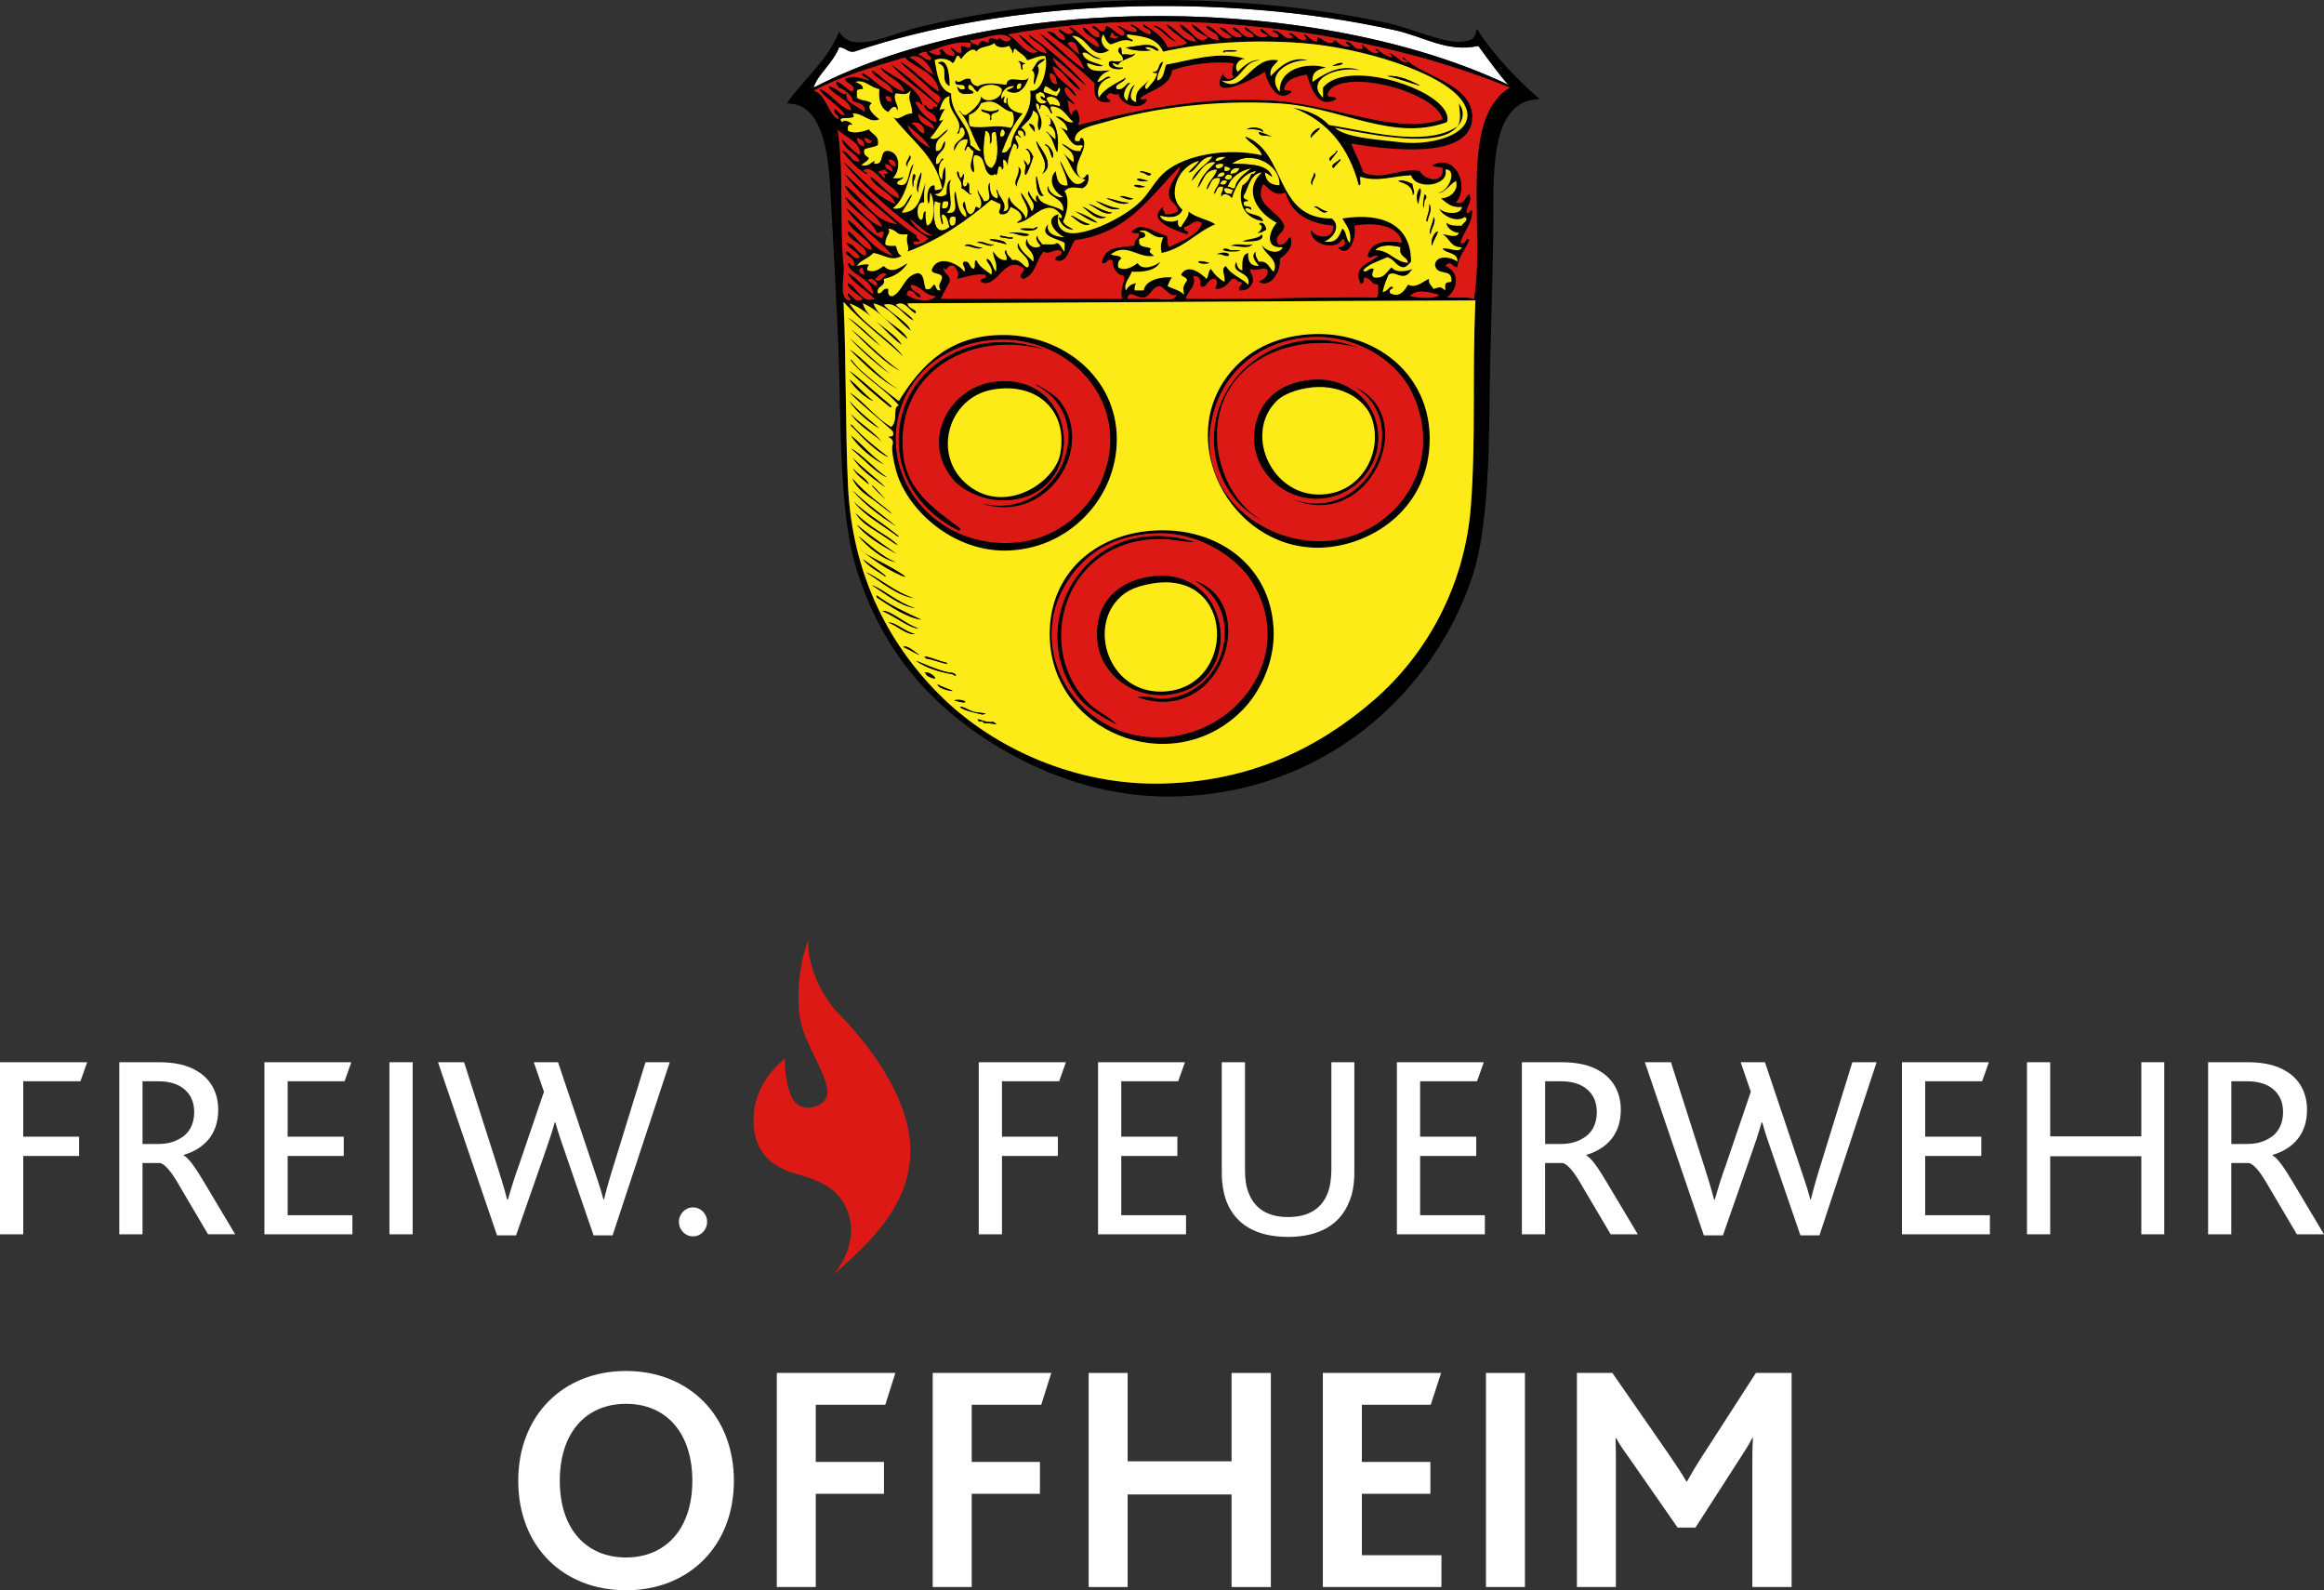 <?xml version="1.0" encoding="utf-8"?>
<!-- Generator: Adobe Illustrator 16.0.0, SVG Export Plug-In . SVG Version: 6.00 Build 0)  -->
<!DOCTYPE svg PUBLIC "-//W3C//DTD SVG 1.1//EN" "http://www.w3.org/Graphics/SVG/1.1/DTD/svg11.dtd">
<svg version="1.1" id="Ebene_1" xmlns="http://www.w3.org/2000/svg" xmlns:xlink="http://www.w3.org/1999/xlink" x="0px" y="0px"
	 width="187.599px" height="128.34px" viewBox="-29.002 164.819 187.599 128.34"
	 enable-background="new -29.002 164.819 187.599 128.34" xml:space="preserve">
<rect x="-29.002" y="164.819" width="187.599" height="128.34" fill="#333333" stroke="none"/>
<path fill="#FFFFFF" d="M36.678,171.89c0.272-1.014,1.602-2.016,2.05-3.249c0.537-0.014,0.622,0.406,1.206,0.348
	c12.565-4.239,29.717-4.828,43.646-1.739c2.421,0.534,4.229,1.825,6.754,1.275c0.78,1.066,1.546,2.147,2.411,3.132
	C77.59,164.446,51.873,164.003,36.678,171.89"/>
<path fill="#DD1915" d="M60.672,167.48c0.372-0.087,0.146,0.4,0.603,0.232c-0.069,0.383-0.455,0.166-0.724,0.115
	C60.615,167.735,60.678,167.639,60.672,167.48"/>
<path d="M69.836,169.105c-0.447-0.327,0.562-0.224,0.844-0.231c0.661,0.12-0.476,0.139-0.723,0.115
	C69.854,168.968,69.843,169.033,69.836,169.105"/>
<path fill="#DD1915" d="M45.842,168.988c-0.071,0.407,0.569,0.381,0.241,0.697c-0.456-0.026-0.585-0.365-0.965-0.465
	C45.267,169.054,45.532,169.002,45.842,168.988"/>
<path fill="#DD1915" d="M46.323,170.845c-0.718-0.393-1.179-1.032-1.93-1.394C45.172,169.002,46.093,170.041,46.323,170.845"/>
<path fill="#DD1915" d="M43.671,169.801c0.468,0.582,1.767,1.516,2.532,2.321c0.254,0.267,1.141,0.494,0.482,1.044
	c-1.178-1.108-2.389-2.188-3.738-3.134c1.15,1.301,2.241,1.944,3.737,3.25c-0.037,0.459-0.418-0.13-0.361,0.349
	c-0.467,0.101-0.429-0.283-0.723-0.349c0.049,0.727,1.083,0.504,0.963,1.394c-0.596-0.065-1.381-0.898-1.686-1.626
	c0.385-0.1,0.373,0.183,0.603,0.231c-0.493-1.613-2.173-2.086-3.377-3.016c0.193,0.628,1.68,1.013,1.929,1.973
	c-1.165-0.309-1.714-1.212-2.651-1.74c0.044,0.607,1.796,1.09,1.688,1.855c-0.954-0.396-1.552-1.137-2.412-1.624
	c-0.264,0.188,0.443,0.417,0.604,0.58c-0.549,0.009-1.225-0.53-2.05-0.116c0.128,0.457,0.993,0.426,0.603,1.044
	c-0.492-0.183-0.738-0.603-1.206-0.812c-0.366,0.205,0.329,0.358,0,0.464c0.354-0.056,1.296,0.697,1.206,1.043
	c0.129,0.167,1.133,0.13,0.965,0.929c-0.493-0.461-1.648-0.743-1.446-1.507c-0.438,0.235-0.625-0.386-1.447-0.58
	c0.124,0.588,1.898,1.173,1.809,1.973c-1.106-0.328-1.495-1.348-2.533-1.74c0.265,0.637,1.566,1.276,2.051,2.088
	c-0.531,0.086-0.494-0.375-0.845-0.464c-0.154,0.512,0.577,0.475,0.241,0.812c-0.839-0.584-0.893-1.924-1.929-2.319
	c2.186-1.146,4.77-1.908,7.354-2.67c0.926,0.928,2.565,1.166,2.773,2.784C45.661,171.52,44.845,170.489,43.671,169.801"/>
<path d="M55.366,169.569c-0.134,0.257-0.477,0.314-0.603,0.58c0.253,0.36-0.077,0.813-0.242,1.508
	c-0.252-0.238,0.216-0.92-0.241-1.159C54.592,170.138,54.669,169.554,55.366,169.569"/>
<path d="M47.65,171.773c-0.895-0.468,0.097-1.587-0.965-1.855C47.589,169.274,47.672,171.31,47.65,171.773"/>
<path d="M78.517,170.149C79.501,169.575,79.858,170.118,78.517,170.149"/>
<path fill="#DD1915" d="M55.729,170.729c0.61,0.025,0.5,0.565,0.604,0.813C56.031,171.822,55.651,171.196,55.729,170.729"/>
<path fill="#FDEB18" d="M53.438,171.543c0.035,0.303-0.044,0.499-0.361,0.464C53.042,171.702,53.12,171.508,53.438,171.543"/>
<path fill="#FDEB18" d="M55.366,171.773c0.429,0.053,0.886,0.858,1.085,0.117c0.344,0.155-0.093,0.516-0.121,0.695
	c-0.392-0.086-0.746-0.209-1.085-0.349C55.196,171.994,55.329,171.931,55.366,171.773"/>
<path fill="#FDEB18" d="M54.885,172.237c0.307,0.016,0.467,0.169,0.481,0.464c-0.194,0.032-0.208-0.108-0.361-0.116
	c-0.019,0.328,0.341,0.292,0.481,0.464c-0.419,0.358-1.045-0.071-0.844-0.696C54.783,172.374,54.859,172.328,54.885,172.237"/>
<path fill="#DD1915" d="M42.466,172.586c0.377-0.055,0.538,0.102,0.481,0.464C42.641,173.035,42.481,172.882,42.466,172.586"/>
<path fill="#FDEB18" d="M56.573,173.398c-0.284-0.037-0.452-0.184-0.843-0.117c-0.052-0.22-0.261-0.292-0.242-0.58
	C55.947,172.435,56.591,172.836,56.573,173.398"/>
<path d="M50.182,173.631c0.62,0.162,0.851,0.259,1.447,0c0,0.425-0.707,0.17-0.604,0.695c0.035,0.208-0.114,0.238-0.121,0.116
	C51.098,173.756,50.242,174.074,50.182,173.631"/>
<path fill="#DD1915" d="M45.118,173.978c0.445,0.422,1.146,0.598,1.326,1.277C45.882,174.946,45.115,174.834,45.118,173.978"/>
<path fill="#DD1915" d="M44.515,174.792c0.486-0.31,1.224,0.134,1.085,0.812C45.057,175.508,45.032,174.911,44.515,174.792"/>
<path d="M54.041,174.792c0.385,0.015,0.53,0.263,0.481,0.695C54.364,175.254,54.139,175.084,54.041,174.792"/>
<path fill="#DD1915" d="M44.274,174.906c0.634,0.59,1.375,1.075,1.81,1.857C45.295,176.387,44.361,175.575,44.274,174.906"/>
<path fill="#DD1915" d="M38.969,176.996c0.561,0.697,1.146,1.372,1.929,1.856c0.344-0.061-0.194-0.171-0.241-0.231
	c0.547-0.53,1.25,0.425,1.688,0.812c0.504,0.445,1.321,0.872,1.206,1.393c-1.002-0.35-1.452-1.231-2.291-1.739
	c0.171,0.764,1.698,1.227,2.049,2.204c-1.667-0.553-2.783-2.248-4.22-3.365c1.973,2.355,4.315,4.355,6.872,6.149
	c-0.305,0.25-0.563,0.542-1.206,0.466c-0.122-0.35,0.269-0.206,0.481-0.232c-0.001-0.23-0.329-0.147-0.241-0.464
	c-2.158-1.442-3.901-3.285-5.786-4.99c0.857,1.417,2.809,2.788,4.219,4.062c-1.873-0.132-2.788-2.19-4.219-3.135
	c0.381,1.186,2.631,2.18,3.014,3.365c-1.371-0.46-1.924-1.706-3.014-2.437c0.564,1.196,1.946,1.606,2.531,2.784
	c0.109,0.318,0.422-0.204,0.604,0.116c0.016,0.209-0.147,0.245-0.119,0.463c-1.258-0.528-1.843-1.707-2.894-2.437
	c0.734,1.305,2.648,2.479,3.737,3.83c-1.723-0.47-2.339-2.004-3.618-2.901c0.031,0.87,1.913,1.553,1.931,2.438
	c-0.944-0.213-1.184-1.105-1.931-1.51c-0.148,0.76,1.727,1.078,1.447,1.974c-0.744-0.134-0.806-0.927-1.566-1.044
	c0.223,0.52,0.861,0.641,1.085,1.161c-0.464,0.333-0.674-0.382-1.085-0.465c-0.228,0.34,0.808,0.457,0.603,1.16
	c-0.329,0.085-0.243-0.229-0.483-0.231c0.062,0.986,2.012,1.159,2.052,2.553c-0.748-0.519-1.232-1.291-2.052-1.741
	c0.252,0.688,1.519,1.402,2.171,2.089c-1.111,0.411-1.41-0.962-2.171-1.275c-0.091,0.438,0.856,0.876,1.206,1.275
	c-0.569,0.467-0.869-0.319-1.206-0.464c-0.103,0.271,0.423,0.5,0.122,0.58c-0.91-0.08-0.394-1.933-0.481-2.785
	c-0.346-3.292,0.04-7.432-0.483-11.023c0.612,0.664,1.981,1.034,1.81,2.088c-0.601-0.313-0.972-0.845-1.447-1.276
	c0.168,0.883,1.088,1.042,1.447,1.741C39.782,178.105,39.601,177.073,38.969,176.996"/>
<path fill="#FDEB18" d="M51.869,175.256c0.359,0.01,0.323,0.69-0.119,0.58C51.712,175.566,51.769,175.389,51.869,175.256"/>
<path fill="#FDEB18" d="M50.544,175.372c0.404,0.073,0.386,0.556,0.36,1.043c0.333-0.145-0.151-1.075,0.482-0.929
	c0.147,0.916,0.297,2.42-0.361,2.901C50.126,178.136,50.406,176.25,50.544,175.372"/>
<path fill="#DD1915" d="M40.175,175.951c0.367,0.072,0.617,0.259,0.603,0.696C40.41,176.575,40.16,176.389,40.175,175.951"/>
<path fill="#DD1915" d="M40.778,175.951c0.3-0.018,0.374,0.183,0.604,0.231C41.291,176.613,40.73,176.322,40.778,175.951"/>
<path d="M44.395,177.344c0.386,0.268-0.257,0.518-0.121,0.929C43.891,178.008,44.43,177.657,44.395,177.344"/>
<path fill="#FDEB18" d="M69.958,177.461c-0.208,0.188-0.44,0.352-0.846,0.348C69.133,177.441,69.59,177.493,69.958,177.461"/>
<path fill="#FDEB18" d="M73.695,179.086c-0.36-1.045-1.835-1.021-3.255-1.045c1.461-1.189,3.935-0.02,3.858,1.739
	c-0.766,0-1.139-0.375-1.206-1.043C73.342,178.804,73.482,178.98,73.695,179.086"/>
<path fill="#DD1915" d="M42.707,177.692c0.429-0.026,0.63,0.167,0.603,0.581C42.962,178.22,42.761,178.027,42.707,177.692"/>
<path fill="#DD1915" d="M42.466,178.041c0.367,0.071,0.616,0.258,0.603,0.696C42.864,178.508,42.373,178.554,42.466,178.041"/>
<path fill="#FDEB18" d="M69.716,178.041c0.179,0.366-0.693,0.558-0.604,0.115C69.253,178.058,69.436,178.004,69.716,178.041"/>
<path d="M53.197,178.272c0.565,0.417-0.154,1.014-0.121,1.625C52.688,179.401,53.385,178.961,53.197,178.272"/>
<path fill="#DD1915" d="M66.22,178.272c0.167,0.451-0.979,1.31-0.845,2.32c0.084,0.642,0.651,0.57,0.723,1.276
	c-0.269,0.167-0.582,0.291-1.086,0.232c0.05-0.28-0.219-0.252-0.12-0.581c-1.408,1.115,0.998,1.873,1.928,2.205
	c0.353-0.327-0.359-0.145-0.24-0.581c0.53-0.097,0.801-0.705,1.446-0.347c-0.136,0.924-1.658,1.488-2.651,1.972
	c-0.228-0.168-0.016-0.759-0.241-0.928c-0.822-0.191-1.979-1.196-2.773-0.35c0.03,0.241,0.529,0.032,0.603,0.232
	c-0.014,0.412-0.446,0.421-0.361,0.928c-1.319,0.15-2.409,0.065-2.653,1.394c0.475,0.107,0.305-0.403,0.845-0.232
	c0.054,0.684,0.321,1.159,0.964,1.276c0.024,0.753-0.431,1.147-0.12,1.856h-14.71c0.22-0.484,0.484-0.926,0.724-1.394
	c0.099-0.635-0.538-0.565-0.481-1.16c0.286,0.519,0.19-0.333,0.844-0.117c0.23,0.285,0.488,0.612,0.241,1.044
	c1.016-0.231,1.288-0.399,2.291-0.348c0.225,0.526-0.479,0.158-0.362,0.58c1.271,0.717,1.943-2.368,3.497-1.044
	c-0.056,0.449-0.572,0.458-0.12,0.812c1.054-0.262,1.044-1.547,1.688-2.205c0.475,0.32,0.954-0.37,1.448,0
	c0.096,0.479-0.578,0.219-0.481,0.696c0.979,0.34,1.105-1.085,1.565-1.625C62.068,183.637,63.832,180.655,66.22,178.272"/>
<path fill="#FDEB18" d="M69.836,178.272c0.251-0.049,0.318,0.079,0.481,0.116c-0.03,0.204-0.208,0.264-0.481,0.232V178.272z"/>
<path fill="#FDEB18" d="M71.041,178.388c-0.073,0.314-0.331,0.455-0.724,0.464C70.334,178.48,70.592,178.342,71.041,178.388"/>
<path fill="#FDEB18" d="M70.68,180.012c-0.34,0.096-0.312-0.164-0.603-0.116c0.324-0.81,0.986-1.293,1.93-1.508
	C71.491,178.86,70.835,179.194,70.68,180.012"/>
<path fill="#DD1915" d="M42.466,178.505c0.053,0.104,0.105,0.208,0.241,0.232c-0.021,0.137-0.221,0.099-0.362,0.115
	c0.062,0.093,0.125,0.189,0.121,0.348c-0.28-0.078-0.323-0.385-0.604-0.463C41.965,178.564,42.251,178.568,42.466,178.505"/>
<path fill="#FDEB18" d="M69.836,178.736c0.055,0.363-0.259,0.371-0.604,0.35C69.344,178.881,69.457,178.681,69.836,178.736"/>
<path d="M77.071,178.736c0.351,0.271-0.227,0.625-0.121,1.044C76.593,179.506,77.095,179.077,77.071,178.736"/>
<path d="M44.757,178.852c0.281,0.03,0.068,0.51,0,0.581C44.753,180.687,44.48,179.178,44.757,178.852"/>
<path fill="#FDEB18" d="M69.836,179.2c0.154-0.3,0.249-0.364,0.603-0.23C70.524,179.371,70.016,179.385,69.836,179.2"/>
<path fill="#FDEB18" d="M70.076,179.432c-0.154,0.3-0.249,0.365-0.603,0.232C69.63,179.363,69.724,179.301,70.076,179.432"/>
<path d="M85.029,179.665c-0.021,0.357,0.284,0.655,0,0.929c0.04-0.855-0.859-1.016-1.207-1.161
	C84.203,179.273,84.668,179.481,85.029,179.665"/>
<path fill="#DD1915" d="M72.971,179.665c0.538,0.38,0.841,1.041,1.809,0.695c0.461,1.684,1.837,2.487,3.858,2.669
	c0.072,1.188-1.447,1.049-1.809,0.349c-0.122,1.207,2.113,1.729,2.531,0.696c0.405,0.201,0.203,0.792-0.36,0.695
	c0.788,0.958,1.541-0.625,1.324-1.74c1.637-0.312,3.628-0.028,3.859,1.393c-1.167-0.206-2.531-0.158-2.774,1.045
	c0.176,0.344,0.472-0.153,0.845,0c-0.609,0.595-2.062,0.793-1.446,2.204c0.39,0.104,0.169-0.378,0.361-0.464
	c0.514,0.047,0.512,0.592,1.085,0.581c-0.024,0.361,0.082,0.852-0.119,1.044c-5.492-0.055-9.938,0.184-15.435,0.115
	c0.183-0.722,0.914-0.969,0.603-1.856c0.536-0.051,0.657,0.297,0.604,0.812c0.493,0.298,0.521-0.692,1.206-0.58
	c0.239,0.22,0.059,0.549,0,0.812c0.73,0.007,0.995-0.436,1.326-0.812c0.45-0.124,0.344,0.288,0.724,0.231
	c0.306,0.284-0.255,0.248-0.121,0.697c0.657,0.052,0.909-0.285,1.086-0.697c0.063-0.486-0.212-0.648-0.242-1.044
	c0.705,0.279,1.062-0.275,1.447,0.116c0.042,0.583-0.369,0.729-0.724,0.928c0.855,0.548,1.81-0.702,1.688-1.856
	c0.481-0.333,1.193-0.985,0.844-1.74c-0.287,0.227-0.328,0.688-0.964,0.579c-0.435-0.734,0.479-0.845,0.482-1.508
	C74.236,181.816,72.105,181.39,72.971,179.665"/>
<path fill="#FDEB18" d="M70.559,180.129c-0.063,0.094-0.126,0.188-0.12,0.348c-0.354-0.008-0.68-0.042-0.604-0.464
	C70.203,179.928,70.275,180.132,70.559,180.129"/>
<path d="M85.632,180.012c0.213,0.213-0.134,0.872-0.121,1.277C85.244,181.026,85.368,180.153,85.632,180.012"/>
<path d="M85.992,180.476c0.338,0.253,0.01,0.458,0,0.581C85.912,182.192,85.764,181.324,85.992,180.476"/>
<path d="M61.396,180.71c0.159-0.221,0.764,0.106,1.085,0.115C62.245,181.118,61.672,180.761,61.396,180.71"/>
<path fill="#FDEB18" d="M47.047,182.914c0.198-0.017-0.125-0.484,0-0.812c0.468,0.091,0.452,0.647,0.603,1.043
	c-1.242,0.912-1.384-0.687-1.205-2.088c0.216-0.015,0.253,0.143,0.481,0.116C46.842,181.757,46.851,182.337,47.047,182.914"/>
<path fill="#FDEB18" d="M47.168,181.057h0.36c0.051,0.396-0.036,0.661-0.481,0.58C47.009,181.367,47.067,181.191,47.168,181.057"/>
<path fill="#FDEB18" d="M48.133,182.334c0.004,0.353,0.069,0.764-0.362,0.696C47.57,182.823,47.518,182.104,48.133,182.334"/>
<path fill="#DD1915" d="M44.395,182.45c0.679,0.431,1.164,1.047,1.93,1.393C45.586,183.932,44.773,183.093,44.395,182.45"/>
<path d="M72.61,182.914c0.265-0.357,0.625,0.163,0.604,0.464c-0.252,0.066-0.345,0.288-0.725,0.231
	C72.736,183.521,73.095,183.036,72.61,182.914"/>
<path d="M54.764,183.145c-0.141,0.678-2.847-0.056-0.361,0.116C54.494,183.268,54.602,183.09,54.764,183.145"/>
<path d="M72.851,183.726c0.351,0.574-0.886,0.616-1.568,0.581C71.74,184.052,72.554,184.137,72.851,183.726"/>
<path d="M49.82,184.423c0.396-0.336,0.888,0.225,1.447,0.116C50.862,184.885,50.322,184.372,49.82,184.423"/>
<path d="M70.319,184.654c0.62-0.272,1.087,0.027,1.81-0.115C71.718,184.968,70.953,184.658,70.319,184.654"/>
<path fill="#FDEB18" d="M84.064,184.77c-0.188,0.8,0.545,0.713,0.603,1.277c-1.146-0.097-1.444-1.008-2.652-1.044
	C82.423,184.49,83.507,184.606,84.064,184.77"/>
<path d="M69.716,185.003c0.03-0.271,0.528-0.066,0.603,0C72.117,184.946,70.381,185.313,69.716,185.003"/>
<path d="M69.234,185.35c0.059-0.16,1.087-0.282,0.964,0.116C69.75,185.549,69.681,185.268,69.234,185.35"/>
<path fill="#DD1915" d="M40.535,186.395c0.181,0.098,0.176,0.374,0.241,0.58C40.301,186.934,40.24,186.628,40.535,186.395"/>
<path fill="#DD1915" d="M42.587,186.975c-0.36,0.186-0.596,0.819-0.966,0.348C41.884,187.158,42.181,186.643,42.587,186.975"/>
<path fill="#DD1915" d="M41.019,187.44c0.296-0.371,1.034,0.23,0.724,0.464C41.42,187.827,41.283,187.57,41.019,187.44"/>
<path fill="#DD1915" d="M45.239,188.833c0.266-0.376-0.839-0.428-0.724-1.044c0.912,0.089,1.079,0.896,2.049,0.928
	c-0.562,0.617-1.843,0.302-2.412-0.117c0.104-0.093,0.073-0.317,0.242-0.348C44.861,188.267,44.87,188.722,45.239,188.833"/>
<path fill="#DD1915" d="M65.978,188.6c-0.139,0.623-1.112,0.344-1.809,0.348c-0.729,0.003-1.572-0.002-2.17,0
	c0.1-0.796,0.663-0.15,1.204-0.115c0.748-0.056,0.69-0.886,1.447-0.93C65.112,188.129,65.453,188.786,65.978,188.6"/>
<path fill="#DD1915" d="M87.198,188.6c-0.341,0.431-1.877,0.248-2.412,0.116C85.511,188.007,86.523,188.481,87.198,188.6"/>
<path d="M76.106,191.849c5.771-0.706,10.896,3.323,10.249,9.399c-0.552,5.187-5.229,7.798-9.043,7.774
	c-7.053-0.041-11.515-8.698-6.993-14.158C71.434,193.52,73.237,192.2,76.106,191.849 M68.87,198.464
	c-1.487,6.241,4.374,10.534,9.526,9.979c3.95-0.426,7.414-3.725,7.475-8.007c0.028-1.981-0.701-3.804-1.446-4.874
	c-1.422-2.044-4.496-3.934-8.199-3.48C72.375,192.552,69.708,194.955,68.87,198.464"/>
<path fill="#DD1915" d="M50.544,192.313c6.691-0.934,12.211,5.204,9.284,11.489c-1.175,2.521-3.656,4.394-6.391,4.757
	c-5.848,0.777-10.39-3.703-10.128-8.703C43.515,195.944,46.397,192.892,50.544,192.313 M43.551,200.205
	c-0.043,3.492,2.07,6.039,4.823,7.427c0.383-0.08-0.159-0.378-0.121-0.35c-1.896-1.428-3.996-2.862-4.342-5.685
	c-0.794-6.5,5.12-10.213,11.334-8.588C49.429,190.955,43.618,194.608,43.551,200.205 M47.892,203.453
	c0.732,0.898,2.363,1.722,3.979,1.74c7.123,0.088,6.473-10.688-0.844-9.516C47.72,196.21,45.297,200.269,47.892,203.453
	 M56.452,197.07c-0.345-0.416-2.069-1.443-1.809-1.16c5.421,2.896,1.599,11.138-4.462,9.517
	C55.508,207.266,59.575,200.854,56.452,197.07"/>
<path d="M77.071,195.446c2.827-0.154,5.406,1.904,5.185,5.105c-0.157,2.291-2.191,4.495-4.943,4.524
	c-3.43,0.038-6.134-3.418-4.702-6.845C73.159,196.915,74.506,195.588,77.071,195.446 M74.176,197.07
	c-3.05,2.745-0.284,8.542,4.34,7.543c2.494-0.538,4.058-3.33,3.256-5.918c-0.56-1.809-2.832-2.989-5.304-2.553
	C75.585,196.299,74.667,196.631,74.176,197.07"/>
<path d="M51.027,195.678c7.316-1.172,7.966,9.603,0.844,9.515c-1.614-0.02-3.246-0.842-3.979-1.74
	C45.297,200.269,47.721,196.21,51.027,195.678 M49.218,204.033c3.048,2.333,6.938-0.356,7.354-2.554
	c0.664-3.489-1.832-5.835-5.426-5.222C47.482,196.885,46.148,201.686,49.218,204.033"/>
<path fill="#FDEB18" d="M76.468,196.143c2.473-0.437,4.744,0.744,5.304,2.553c0.802,2.588-0.762,5.38-3.256,5.918
	c-4.624,0.999-7.39-4.798-4.34-7.543C74.667,196.631,75.585,196.299,76.468,196.143"/>
<path fill="#FDEB18" d="M51.147,196.259c3.594-0.614,6.089,1.731,5.426,5.222c-0.417,2.197-4.306,4.887-7.354,2.554
	C46.148,201.686,47.482,196.885,51.147,196.259"/>
<path d="M64.169,207.632c5.283-0.311,9.633,3.041,9.646,8.354c0.006,2.291-1.058,4.659-2.532,6.15
	c-5.69,5.762-15.645,1.75-15.554-6.268C55.782,211.132,59.338,207.913,64.169,207.632 M57.778,210.881
	c-0.491,0.595-1.38,1.955-1.688,3.365c-1.063,4.862,2.408,8.986,6.391,9.861c7.219,1.591,13.683-5.85,9.525-12.415
	c-1.145-1.806-4.165-3.988-7.716-3.829C61.005,208.012,59.082,209.307,57.778,210.881"/>
<path fill="#DD1915" d="M64.29,207.863c3.551-0.161,6.572,2.023,7.716,3.829c4.157,6.565-2.307,14.006-9.525,12.415
	c-3.982-0.875-7.453-4.998-6.391-9.861c0.309-1.41,1.195-2.771,1.688-3.365C59.082,209.307,61.005,208.011,64.29,207.863
	 M58.261,221.324c0.605,0.697,1.963,1.518,2.894,1.973c-0.755-0.729-1.53-1.021-2.171-1.624c-4.485-4.231-2.358-12.888,5.064-13.346
	c1.462-0.092,2.148,0.222,3.376,0.231C58.357,205.799,53.406,215.749,58.261,221.324 M59.588,216.567
	c0.279,2.976,3.566,5.159,6.873,4.062c5.006-1.664,3.706-10.103-2.533-9.284C61.35,211.681,59.287,213.394,59.588,216.567
	 M64.773,221.209c-0.66,0.013-1.271-0.322-1.93-0.116c6.889,2.377,9.907-7.665,4.581-9.399
	C71.845,214.116,69.869,221.102,64.773,221.209"/>
<path d="M63.928,211.344c6.239-0.819,7.539,7.62,2.533,9.284c-3.306,1.098-6.594-1.087-6.873-4.062
	C59.288,213.394,61.35,211.681,63.928,211.344 M61.033,213.434c-2.034,2.538-0.325,7.266,3.739,7.194
	c6.085-0.107,6.098-9.929-0.845-8.703C62.434,212.188,61.657,212.654,61.033,213.434"/>
<path fill="#FDEB18" d="M63.928,211.926c6.942-1.226,6.93,8.596,0.844,8.703c-4.063,0.07-5.772-4.656-3.738-7.194
	C61.657,212.654,62.434,212.188,63.928,211.926"/>
<path d="M90.213,167.132c1.337,2.156,3.405,4.227,5.063,5.686c-4.253,0.069-3.673,6.693-3.738,10.792
	c-0.057,3.589-0.151,6.905-0.24,10.097c-0.14,4.974,0.108,12.911-1.447,17.638c-2.993,9.09-11.753,17.626-24.355,17.756
	c-6.435,0.066-12.2-2.566-16.276-5.569c-4.381-3.226-7.365-7.32-9.043-12.648c-1.582-5.021-1.214-12.46-1.568-19.613
	c-0.142-2.855-0.311-6.471-0.481-9.283c-0.179-2.903-0.115-8.895-3.618-8.818c1.133-1.733,3.324-3.454,4.22-5.803
	c1.065,1.882,4.081,0.217,6.391-0.349c11.558-2.825,25.917-2.907,37.86-0.348c1.984,0.426,4.691,1.729,6.149,1.509
	C89.827,168.07,90.06,167.945,90.213,167.132 M52.353,167.596c0.802,0.363,1.543,1.844,2.411,1.393
	c-0.626-0.364-1.18-0.798-1.567-1.393c0.89,0.383,1.158,1.361,2.291,1.509c-0.176-0.722-1.416-1.034-1.446-1.509
	c1.72,1.168,3.562,2.837,4.702,4.177c-1.009-0.69-1.739-1.651-2.771-2.321c0.469,1.174,1.717,1.597,2.29,2.671
	c-0.972-0.457-1.288-1.547-2.29-1.975c0.232,1.207,1.488,1.429,1.928,2.438c-0.355-0.053-0.809-1.09-0.964-0.579
	c0.062,0.637,0.622,0.793,0.843,1.274c-0.212-0.104-0.351-0.279-0.602-0.348c0.11,0.396,0.05,0.957,0.361,1.161
	c-0.02-0.29,0.186-0.363,0.361-0.464c0.202,0.334,0.338,0.86,0.121,1.275c4.557-1.215,10.244-2.361,15.795-1.973
	c5.032,0.353,9.881,2.794,13.625,1.508c-0.373-1.581-4.103-2.918-6.511-3.017c-1.304-0.054-2.595,0.198-2.773,1.044
	c0.237,0.379,0.604-0.039,0.724,0.348c-1.562,0.898-2.038-0.981-2.41-1.972c-0.84,0.159-1.647,0.35-1.811,1.161
	c0.074,0.2,0.572-0.009,0.604,0.23c-1.135,1.018-1.948-0.674-2.171-1.625c-0.817,0.577-4.729,2.557-3.376,0.116
	c0.135,0.357,0.381,0.607,0.844,0.348c-0.203-0.382-0.071-0.74,0-1.159c-1.746-0.161-3.542,0.087-4.943,0.581
	c-0.197,1.355-1.632,1.522-2.531,2.204c-0.087,0.314,0.567-0.083,0.481,0.232c-0.516,0.92-2.213,0.306-2.291-0.58
	c-0.168,0.349-0.623-0.241-0.844,0.116c-0.404,0.243,0.465,0.436,0.12,0.58c-1.11,0.18-1.286-0.541-1.205-1.508
	c-1.386-1.374-3.371-2.791-4.461-4.062c1.353,0.825,2.283,2.057,3.617,2.9c-0.495-1.496-1.996-2.024-3.016-3.018
	c0.798-0.071,0.78,0.643,1.447,0.696c0.11-0.57-0.505-0.442-0.482-0.929c0.317,0.142,0.71,0.624,1.085,0.349
	c0.411-0.079-0.53-0.386-0.12-0.465c0.842,0.466,1.357,1.246,2.291,1.625c-0.067-0.902-1.167-0.811-1.326-1.625
	c0.605,0.115,0.609,0.806,1.325,0.814c0.273-0.655-0.789-0.626-0.482-0.929c0.386,0.054,0.425,0.441,0.843,0.464
	c0.249-0.205,0.105-0.359,0.242-0.464c0.536,0.181,0.76,0.661,1.327,0.812c0.476-0.395-0.605-0.665-0.362-0.812
	c0.496,0.143,0.688,0.575,1.447,0.464c0.169-0.406-0.73-0.364-0.361-0.581c0.528,0.227,0.832,0.669,1.446,0.812
	c0.437-0.384-0.827-0.535-0.482-0.812c0.766,0.502,1.566,0.97,1.931,1.857c0.575-0.066,1.16-0.122,1.566-0.348
	c-0.487-0.498-1.53-1.077-1.688-1.51c0.952,0.322,1.194,1.326,2.412,1.394c-0.259-0.642-1.128-0.695-1.326-1.394
	c0.835,0.168,1.523,1.921,2.29,1.045c-0.518-0.201-1.322-0.735-1.328-1.045c0.846,0.31,1.091,1.194,2.171,1.277
	c0.059-0.678-1.115-0.779-0.963-1.161c0.821,0.101,1.102,1.335,2.049,0.929c-0.261-0.256-1.047-0.611-0.965-0.812
	c0.735,0.104,0.768,0.886,1.688,0.812c0.346-0.265-0.931-0.562-0.604-0.812c0.618,0.18,0.657,0.917,1.568,0.812
	c0.345-0.267-0.931-0.563-0.604-0.812c0.541,0.218,0.995,1.13,1.81,0.697c-0.181-0.215-0.624-0.174-0.604-0.581
	c0.575,0.142,0.627,0.787,1.446,0.696c0.17-0.406-0.73-0.364-0.361-0.579c0.595,0.048,0.957,0.932,1.567,0.579
	c-0.022-0.115-0.528-0.313-0.241-0.348c0.485,0.113,0.562,0.619,1.206,0.58c0.366-0.205-0.33-0.36,0-0.464
	c0.309,0.206,0.488,0.535,0.964,0.581c0.019-0.137-0.021-0.33,0.12-0.348c0.367,0.144,0.937,0.822,1.327,0.231
	c0.25,0.228,0.882,0.692,1.206,0.464c-0.108-0.034-0.529-0.313-0.242-0.348c0.52,0.079,0.495,0.683,1.206,0.581
	c0.206-0.048-0.025-0.15,0-0.35c0.368,0.229,0.855,0.951,1.447,0.58c-0.197,0.084-0.525-0.23-0.241-0.23
	c0.348,0.284,0.686,0.577,1.205,0.694c0.036-0.227-0.163-0.229-0.241-0.347c0.609,0.073,1.016,0.952,1.567,0.696
	c-0.107-0.068-0.688-0.244-0.361-0.35c1.427,1.544,5.612,2.104,5.546,4.875c-0.079,3.337-6.407,2.668-9.766,2.089
	c0.295,0.8,0.71,1.483,0.964,2.32c1.609,0.712,3.009-0.432,4.583-0.115c0.236,0.701,1.992,1.125,1.808-0.232
	c-0.216-0.142-0.701-0.022-0.844-0.233c1.949-1.011,3.062,1.733,1.929,3.018c0.797,0.188,0.685-0.502,1.086-0.696
	c0.268,0.632-0.194,0.876-0.241,1.509c0.303,0.153,0.377-0.459,0.481-0.115c-0.038,1.123-0.719,1.629-0.964,2.553
	c0.55,0.188,0.381-0.562,0.724-0.232c-0.365,0.936-0.839,1.197-0.965,2.205c-0.483-0.044-0.532-0.633-0.965-0.117
	c1.204,0.529,1.045,1.856,0.121,2.554c0.728,0.033,1.624-0.094,2.171,0.115c0.957-5.691-1.321-14.5,2.893-17.058
	C82.453,167.615,66.57,164.98,52.353,167.596 M92.744,171.657c-0.865-0.984-1.63-2.065-2.411-3.133
	c-2.525,0.55-4.333-0.741-6.754-1.275c-13.931-3.089-31.081-2.5-43.646,1.739c-0.583,0.06-0.668-0.36-1.205-0.348
	c-0.448,1.233-1.777,2.235-2.05,3.25C51.873,164.003,77.59,164.446,92.744,171.657 M60.551,167.828
	c0.269,0.051,0.653,0.268,0.724-0.115c-0.456,0.168-0.23-0.319-0.603-0.232C60.678,167.639,60.615,167.735,60.551,167.828
	 M49.338,168.06c-0.019,0.366,0.488,0.226,0.603,0.464c0.176-0.431,0.403-0.505,0.844-0.231c-0.029-0.922,0.94,0.113,0.845-0.465
	c0.229,0.228,0.703,0.556,0.965,0.116C51.848,167.19,50.387,168.027,49.338,168.06 M45.962,168.988
	c0.265,0.133,0.492,0.3,0.965,0.231c-0.016-0.29-0.23-0.363,0.12-0.463c0.209,0.302,0.435,0.587,0.965,0.58
	c0.128-0.435-0.3-0.331-0.242-0.696c0.266,0.132,0.401,0.388,0.725,0.464c0.309-0.147-0.111-0.569,0.12-0.58
	c0.284-0.003,0.355,0.199,0.724,0.116v-0.348C48.22,168.082,46.904,168.645,45.962,168.988 M53.075,182.799
	c0.108-0.207,0.489-0.148,0.362-0.58c-0.124-0.384-0.504-0.521-0.844-0.696c-0.16,0.311-0.259,0.679-0.844,0.58
	c-0.272-0.251,0.1-0.396,0-0.812c-0.247-0.111-0.479-0.237-0.725-0.349c-1.971,1.662-4.089,3.183-6.752,4.177
	c0.169-0.461-0.211-0.698,0-1.392c-1.159,0.09-0.608-0.267-1.565-0.465c0.261,0.351-0.258,0.566-0.242,1.277
	c0.154,0.159,0.522,0.113,0.844,0.115c0.128,0.302,0.151,0.705,0.482,0.812c-0.815,0.505-1.463-0.114-2.291-0.232
	c-0.359,0.43-1.024,0.562-1.327,1.044c0.289-0.069,0.55-0.167,0.964-0.114c-0.037,0.155-0.17,0.221-0.119,0.464
	c0.604,0.218,0.915-0.089,1.327-0.349c0.691,0.768,1.509-0.035,1.929-0.231c-0.417,0.643-1.029,1.098-1.929,1.275
	c0.167,0.703-0.615,0.491-0.483,1.161c0.449,0.044,0.315-0.47,0.846-0.349c-0.024,0.333-0.016,0.634,0.36,0.581
	c0.869-0.44,0.904-1.684,2.05-1.857c0.53,0.109,0.428,0.827,0.603,1.276c0.525,0.158,0.437-0.275,0.724-0.347
	c0.143,0.172,0.104,0.518,0.482,0.464c-0.292-0.469,0.063-0.611,0.12-1.045c-0.066-0.4-0.752-0.204-0.844-0.58
	c0.438-1.304,2.072-0.608,2.652,0.116c0.16-0.359-0.356-0.644,0-0.812c0.49-0.046,0.37,0.494,0.724,0.58
	c0.238-0.081-0.029-0.647,0.24-0.696c0.239,0.543,0.752,0.823,1.207,1.16c0.191-0.652-0.526-1.034-0.361-1.276
	c0.445,0.151,0.449,0.729,0.724,1.044c0.146-0.761-0.208-1.036-0.241-1.625c0.299,0.292,0.456,0.723,1.085,0.697
	c0.158-0.359-0.356-0.645,0-0.812c0.001,0.424,0.342,0.521,0.482,0.812c0.714-0.224,1.126,0.951,1.326,0.463
	c0.069-0.881-1.157-1.127-0.845-1.855c0.189,0.707,0.777,1.031,1.206,1.509c0.229-0.92-0.975-1.07-0.481-1.856
	c-0.036,0.502,0.615,0.948,1.084,0.58c-0.139-0.146-0.553-0.616-0.241-0.812c-0.005,0.354,0.254,0.452,0.362,0.697
	c0.408-0.031,0.978,0.09,1.206-0.116c0.302,0.133,0.379,0.485,0.603,0.696v-0.696c-0.551-0.367-2.174-0.517-1.326-1.509
	c-0.232,0.923,1.005,1.042,1.326,1.045c-0.633-0.207-1.793-1.503-0.482-1.856c-0.292,1.125,0.427,1.676,1.567,1.508
	c1.741-0.256,4.025-1.517,5.064-2.553c0.804-0.803,1.164-1.729,2.05-2.437c1.627-1.301,4.882-1.907,7.717-1.277
	c-0.175-0.686-1.25-1.117-1.327-1.508c3.354,1.221,2.323,6.662,6.993,6.614c0.783,0.647,0.08,1.614-0.602,1.856
	c1.031,0.181,1.184-0.485,1.446-1.044c0.357,0.237,0.275,0.896,0.604,1.161c0.17-1.018-0.315-1.399-0.604-1.973
	c3.265-0.516,5.54,0.521,5.546,3.481c-0.173,0.181-0.303,0.404-0.603,0.464c-0.649-0.072-0.74-0.682-1.326-0.812
	c-0.676,0.315-1.471,0.519-1.93,1.043c0.207,0.338,0.438-0.264,0.845-0.116c-0.038,0.271-0.237,0.479,0,0.696
	c0.9,0.132,1.022-0.485,1.447-0.812c0.358,0.543,1.526,0.244,1.688,0.116c-0.201,0.232-0.325,0.54-0.725,0.58
	c-0.538,0.011-0.748-0.363-1.206-0.116c-0.203,0.508-0.316,0.693-0.483,1.394c0.382,0.05,0.613-0.639,0.845-0.35
	c-0.051,0.182-0.38,0.101-0.239,0.464c0.777,0.404,1.182-0.25,1.445-0.695c0.639,0.337,1.213-0.271,1.688-0.466
	c-0.053,0.438,0.238,0.545,0.363,0.812c0.632-0.17,0.493-0.207,0.963,0.117c-0.088-0.721,0.071-0.6,0.481-0.696
	c0.105-1.198-1.216-0.354-1.326-1.392c0.139-0.815,1.337-0.605,1.81-0.232c0.04-0.774-0.893-0.611-1.206-1.044
	c0.583-0.131,1.305,0.43,1.567-0.116c-0.935,0.048-0.979-0.76-1.567-1.044c0.377,0.018,1.178,0.354,1.327-0.116
	c-0.541,0.015-1.098-0.562-0.965-0.812c0.222,0.25,0.71,0.244,1.206,0.231c0.038-0.208,0.638-0.455,0.242-0.696
	c-0.769,0.556-2-0.275-2.052-0.696c0.252,0.409,1.752,0.609,1.81-0.115c-0.901,0.093-1.24-0.354-1.689-0.697
	c0.821-0.009,1.451-0.738,1.207-1.393c-0.478,0.238-0.968,1.076-1.447,0.928c0.825,0.033,1.618-1.902,0.604-1.856
	c0.362,1.297-2.364,1.722-2.773,0.465c-1.516,0.055-2.665,0.575-4.099,0.116c-0.07,0.204,0.146,0.681-0.121,0.694
	c-0.794-3.025-2.481-5.19-5.305-6.266c1.227,0.211,2.211,0.657,2.894,1.393c2.95,0.443,7.761,1.85,10.37,0.117
	c0.374-0.501,0.136-1.55,0.121-1.856c0.651,0.849,0.184,1.71-0.482,2.205c-1.888,1.401-7.343,0.146-9.524-0.232
	c0.939,0.798,3.254,0.917,5.305,1.16c2.816,0.334,6.723-0.885,4.943-3.365c-1.681-2.342-8.285-4.297-12.901-4.642
	c-4.055-0.304-8.049-0.034-11.213,0.695c-0.504-1.058-1.373-1.208-2.894-1.393c-0.17,0.406,0.729,0.365,0.361,0.581
	c-0.549-0.32-1.234,0.088-1.688,0.231c-0.335-0.141-0.457-0.487-0.604-0.812c-0.367,0.529,0.055,1.143,0.482,1.276
	c-1.562,0.925-1.653-1.164-3.015-1.16c0.8,0.624,1.229,1.602,2.411,1.855c-0.747,0.137-1.13-0.687-1.566-0.464
	c0.171,0.726,1.101,0.721,1.688,1.043c-0.607,0.083-0.879-0.158-1.326-0.23c0.139,0.896,1.465,0.563,1.93,0.581
	c-0.535,0.143-0.894,0.455-1.084,0.928c0.409,0.001,0.766-0.648,1.084-0.349c-0.73,0.174-1.22,0.844-0.964,1.625
	c0.396-0.779,1.703-1.299,2.17-1.625c-0.073,0.442-0.997,0.521-0.724,0.929c0.604,0.149,0.82-0.674,1.084-0.464
	c-0.301,0.195-0.812,1.09-0.24,1.392c0.096-0.3,0.142-1.017,0.603-1.276c-0.218,0.426-0.642,1.223,0.121,1.393
	c-0.168-1.051,0.601-1.2,0.964-1.741c-0.028,0.18-0.463,0.542-0.121,0.697c0.319-0.391,0.72-0.7,0.844-1.277
	c-0.143-0.02-0.343,0.019-0.362-0.118c0.623,0.059,0.359-0.736,0.845-0.812c-0.139,0.522-0.467,0.867-0.482,1.508
	c0.56-0.119,0.53-0.804,0.725-1.276c1.829-0.32,4.297-1.157,6.39-0.464c-0.522-0.034-0.984,0.594-0.603,1.044
	c0.392-0.438,1.192-1.093,1.809-0.928c-1.526,0.023-1.547,2.041-3.135,1.624c1.764,1.254,2.374-2.041,4.582-1.624
	c-0.24,0.388-0.727,0.54-0.604,1.276c0.642-0.699,1.65-1.661,3.015-1.276c-1.552-0.071-3.479,1.121-2.29,2.553
	c-0.081-1.882,2.15-2.425,3.737-1.973c-0.617,0.14-1.17,0.343-1.085,1.161c0.941-0.674,2.326-1.504,3.858-0.928
	c-1.961-0.383-4.501,0.77-3.015,2.204v-0.812c2.042-2.565,10.754,0.463,10.008,2.785c-4.419,1.617-8.539-1.207-13.504-1.509
	c-5.231-0.319-10.331,0.397-14.109,1.509c-0.95,0.277-2.548,0.523-2.413,1.508c0.688,0.133,0.177-0.244,0.604-0.231
	c0.649,0.922-1.181,2.288-0.121,3.249c0.354,0.135,0.448-0.557,0.603-0.23c0.056,0.555-0.131,0.879-0.481,1.043
	c-0.688-0.064-1.067-0.174-1.447,0.233c0.438,0.686,0.188,1.807-0.121,2.437c0.131,0.376,0.589,0.438,0.844,0.696
	c-0.666-0.056-0.996-0.434-1.205-0.929c0.001-0.326,0.329,0.275,0.241-0.231C55.473,180.502,54.213,182.854,53.075,182.799
	 M47.65,172.586c-0.592,0.053-0.781,1.102-0.844,1.276c0.03-0.205,0.208-0.265,0.481-0.231c-0.228,0.244-0.347,0.595-0.481,0.928
	c0.166,0.005,0.265-0.054,0.362-0.116c-0.357,0.507-0.646,1.082-1.085,1.509c0.612,0.313,0.983-0.491,1.445-0.696
	c-0.292,0.607-1.141,0.681-0.964,1.741c0.537,0.014,0.459-0.564,0.723-0.812c0.115,0.961-0.847,0.888-0.723,1.857
	c0.354,0.096,0.391-0.692,0.604-0.349c-0.428,0.167-0.534,1.354-0.121,1.625c0.036-0.392,0.061-0.792,0.24-1.045
	c0.161,1.128-0.118,2.299-0.843,2.205c0.324,0.248,0.642,0.248,0.964,0c-0.008-0.512,0.009-0.997,0.361-1.16
	c-0.392,0.822,0.384,2.123-0.361,2.669c1.271,0.191,0.357-1.256,0.725-1.74c0.162,0.811,0.184,1.757,0.843,2.088
	c0.139-0.525-0.539-0.864-0.12-1.276c0.141,0.367,0.096,0.914,0.482,1.045c0.584-0.229,0.167-0.876,0.723-0.465
	c0.449-0.57-0.299-1.236-0.12-1.509c0.08,0.388,0.375,0.567,0.483,0.929c0.927-0.002,0.034-1.045,0.481-1.509
	c-0.016,0.634,0.075,1.166,0.604,1.276c0.142-0.308-0.231-0.684,0-0.696c0.091,0.6,0.864,1.062,0.481,1.74
	c0.758-0.068,0.143-0.797,0.482-1.16c0.182,0.83,1.119,0.935,1.326,1.74c0.554-0.835-0.503-1.658-0.362-2.089
	c0.319,0.466,0.648,0.924,0.844,1.509c0.576-0.679-0.571-1.192-0.24-1.625c0.12,0.313,0.514,0.97,0.724,0.812
	c-0.196,0.083-0.196-0.548,0-0.464c0.206,0.885,1.473,0.749,2.05,1.275c0.199-1.197-1.604-1.085-1.206-2.089
	c0.012,0.61,0.804,1.079,1.206,0.93c-0.705-0.364-1.287-1.337-0.603-2.088c0.121,0.579,0.157,1.239,0.964,1.159
	c-0.02-0.756-0.583-1.603-0.604-1.972c0.442,0.567,0.965,2.696,2.05,1.509c-1.152-0.167-1.302-1.918-1.929-2.206
	c0.371,0.224,0.628,0.557,0.964,0.812c0.126-0.934-0.594-1.053-0.964-1.509c0.567,0.149,0.746,0.674,1.567,0.581
	c-0.116-0.218,0.36-0.389,0-0.465c-0.934,0.277-1.077-1.206-1.809-1.508c0.247,0.111,0.478,0.236,0.724,0.349
	c-0.06-0.641-0.571-0.845-0.964-1.161c0.69-0.046,0.688,0.573,1.445,0.465c-0.577-0.451-0.811-1.231-1.809-1.277
	c-0.157,0.288,0.27,0.563,0,0.58c-0.171-0.298-0.282-0.657-0.723-0.697c-0.199,0.002-0.068,0.322-0.241,0.35
	c0.034-0.265-0.029-0.437-0.241-0.464c-0.076,0.604,0.827,1.281,0.241,2.205c-0.36-0.694,0.331-1.213-0.482-1.625
	c-0.097,0.68-0.604,0.968-0.965,1.393c0.206,0.045,0.542,0.546,0.241,0.696c-0.042-0.271-0.078-0.543-0.482-0.464
	c-0.104,0.369,0.19,0.357,0.241,0.579c-0.246-0.064-0.236-0.349-0.482-0.115c0,0.316,0.501,0.745,0.12,1.044
	c0.034-0.266-0.028-0.438-0.239-0.465c-0.247,0.578-0.534,1.326-0.482,1.856c-0.041-0.27-0.124-0.5-0.362-0.58
	c-0.071,0.241,0.148,0.764-0.121,0.812c-0.014-0.142-0.035-0.274-0.24-0.232c-0.109,0.204-0.041,0.579-0.241,0.697
	c-0.049-0.198-0.155,0.023-0.361,0c-0.771-0.227-0.339-1.607-1.326-1.625c-0.347,0.297,0.092,1.244-0.121,1.393
	c-0.493-0.496-0.021-1.089,0-1.74c-0.245-0.034-0.235-0.314-0.481-0.349c-0.063,0.045-0.179,0.564-0.242,0.232
	c0.094-0.258,0.253-0.453,0.242-0.812c-0.73-0.044-0.829,0.52-1.085,0.929c-0.159-0.949,1.282-0.901,0.724-1.856
	c-0.438-0.112-0.102,0.521-0.481,0.464C48.955,174.472,47.417,173.983,47.65,172.586 M58.14,169.22
	c-0.187-0.324-0.171-1.318-0.964-0.928C57.383,168.711,57.8,168.929,58.14,169.22 M51.869,172.818
	c0.026-0.13,0.135-0.181,0.241-0.231c-0.037,0.271-0.257,0.5,0.121,0.581c0.021-0.174-0.043-0.43,0.121-0.465
	c-0.202,0.993,0.805,1.227,1.206,1.276c-0.774,0.841-1.242,1.978-1.688,3.133c0.505,0.1,0.479-0.313,0.725-0.464
	c0.18-1.838,1.807-2.283,1.566-4.524c1.049,0.226,1.462-2.115,1.206-2.785c-0.625-0.021-0.958,0.237-1.446,0.348
	c-0.287-0.505-0.527-0.473-0.966-0.928c-0.198,0.001-0.066,0.321-0.24,0.348c0.019-0.289-0.189-0.358-0.241-0.58
	c-0.389,0.153-1.035,0.223-1.207-0.231c-0.36,0.349-1.197,0.239-1.447,0.695c-0.274-0.484-1.025,0.237-1.205,0.58
	c-0.189-0.011-0.094-0.296-0.36-0.231c-0.143,0.173-0.15,0.475-0.362,0.58c-0.213-0.309-1.018-0.502-1.447-0.232
	c0.214,1.108,0.309,2.333,1.325,2.669c0.006,1.891,1.518,2.331,1.568,4.178c0.303,0.135,0.403,0.463,0.844,0.465
	c-0.717-0.973-0.916-2.444-1.808-3.249c0.283,0.035,0.225,0.402,0.602,0.348c0.533-0.354,1.245-0.97,1.206-1.509
	c0.378,0.656,1.76,0.239,1.688-0.579c-0.435-0.55-1.73-0.416-1.929,0.23c-0.34-0.098-0.332-0.53-0.723-0.58
	c-0.23,0.57,0.398,0.311,0.36,0.696c-0.736,0.103-1.235,0.155-1.325-0.581c0.145,0.131,0.218,0.332,0.603,0.233
	c0.18-0.639-0.94-0.023-0.723-0.697c0.434,0.36,0.584-0.296,1.205-0.115c0.054,0.335,0.255,0.528,0.603,0.58
	c0.587-0.354,1.518-0.205,2.292-0.116c0.108-0.927,1.401-0.019,1.809-0.581c-0.248,0.781-0.815,1.618-1.809,1.046
	c0.18-0.137,0.493-0.146,0.604-0.35C52.165,171.713,51.675,172.432,51.869,172.818 M45.118,169.22c0.38,0.1,0.509,0.438,0.965,0.465
	c0.328-0.314-0.312-0.289-0.241-0.696C45.532,169.002,45.267,169.054,45.118,169.22 M44.395,169.452
	c0.75,0.361,1.211,1.001,1.93,1.395C46.093,170.04,45.172,169.002,44.395,169.452 M46.806,172.237
	c-0.208-1.618-1.848-1.857-2.773-2.786c-2.586,0.762-5.17,1.523-7.354,2.671c1.035,0.396,1.09,1.735,1.93,2.319
	c0.336-0.337-0.396-0.3-0.241-0.812c0.351,0.089,0.312,0.55,0.845,0.464c-0.484-0.812-1.786-1.452-2.051-2.088
	c1.037,0.394,1.426,1.414,2.532,1.741c0.09-0.8-1.685-1.385-1.809-1.974c0.822,0.196,1.011,0.816,1.447,0.581
	c-0.202,0.764,0.953,1.046,1.446,1.508c0.167-0.799-0.836-0.762-0.965-0.929c0.091-0.346-0.853-1.1-1.205-1.043
	c0.328-0.105-0.367-0.26,0-0.465c0.467,0.208,0.713,0.628,1.205,0.812c0.391-0.618-0.475-0.587-0.602-1.043
	c0.825-0.415,1.501,0.124,2.049,0.115c-0.16-0.163-0.868-0.393-0.604-0.58c0.86,0.487,1.458,1.228,2.412,1.625
	c0.108-0.767-1.644-1.248-1.688-1.855c0.938,0.527,1.486,1.431,2.651,1.738c-0.25-0.96-1.735-1.344-1.929-1.973
	c1.204,0.93,2.884,1.402,3.376,3.017c-0.229-0.049-0.218-0.331-0.603-0.231c0.306,0.727,1.09,1.56,1.688,1.625
	c0.119-0.889-0.915-0.667-0.964-1.395c0.295,0.065,0.257,0.45,0.724,0.35c-0.057-0.479,0.324,0.111,0.361-0.35
	c-1.497-1.304-2.588-1.946-3.738-3.247c1.35,0.945,2.561,2.024,3.737,3.134c0.659-0.551-0.228-0.778-0.481-1.044
	c-0.766-0.806-2.064-1.74-2.532-2.322C44.844,170.489,45.661,171.52,46.806,172.237 M56.332,171.543
	c-0.104-0.248,0.007-0.788-0.604-0.812C55.651,171.196,56.031,171.822,56.332,171.543 M42.708,173.862
	c-0.6-0.274-0.813-0.92-0.725-1.855c-0.674-0.067-1.14-0.792-1.93-0.581c0.249,0.147,0.612,0.185,0.603,0.581
	c-0.21-0.009-0.375,0.024-0.481,0.116v0.579c0.289,0.265,0.928,0.19,1.206,0.465c-0.599,0.312,0.302,1.066,0.603,1.275
	c-0.816,0.369-1.29-0.516-2.171-0.464c0.595,0.688-1.436,0.055-0.844,0.697c0.155-0.254,0.783,0.011,0.844,0.23
	c-0.402-0.115-0.395,0.161-0.362,0.466c0.48,0.285,1.296,0.052,1.688-0.117c0.24,0.428,0.868,0.479,0.723,1.276
	c-0.288,0.188-0.771,0.186-1.084,0.349c-0.124,0.467,0.188,0.516,0.361,0.695c-0.101,0.291-0.422,0.368-0.604,0.58
	c0.622,0.135,0.714-0.24,1.085-0.348c-0.025,0.146-0.188,0.237,0.121,0.232c0.646-0.037,0.217-1.106,0.966-1.044
	c1.042,0.16,0.96,1.671,0.36,2.204c0.319,0,0.688,0.044,0.843-0.114c-0.014,0.333-0.514,0.2-0.482,0.58
	c1.09,0.521,0.787-1.237,1.327-1.625c-0.446,1.311-0.681,2.826-1.688,3.597c1.115,0.184,1.041-0.777,1.566-1.16
	c-0.187,0.594-0.567,1-0.843,1.509c1.463-0.021,1.503-1.415,1.929-2.438c-0.118,0.467-0.147,1.019-0.12,1.625
	c-0.651-0.197-0.669,1.31-0.241,1.393c0.252-0.104,0.042-0.655,0.361-0.695c-0.023,0.447-0.004,0.854,0.121,1.16
	c0.714-0.202,0.613-2.164,0.24-2.669c-0.015,0.457-0.055,0.808-0.12,0.929c-0.188-0.341-0.156-1.461,0.361-1.51
	c0.289-0.046-0.066,0.529,0.361,0.349c0.167,0.006,0.266-0.056,0.362-0.116c-0.552-2.68-2.593-3.925-3.979-5.802
	c0.419,0.485,0.892-0.274,1.566-0.232c-0.042-0.982-0.425-1.005-0.12-1.855c-0.345,0.382-0.51,0.302-1.203,0.23
	c-0.296,0.509,0.335,1.044,0.12,1.394C43.302,173.132,42.873,173.597,42.708,173.862 M55.245,172.237
	c0.34,0.139,0.694,0.262,1.087,0.349c0.026-0.181,0.463-0.541,0.12-0.695c-0.2,0.741-0.656-0.065-1.085-0.117
	C55.329,171.931,55.196,171.994,55.245,172.237 M54.644,172.354c-0.202,0.625,0.424,1.055,0.843,0.695
	c-0.142-0.173-0.5-0.136-0.481-0.464c0.153,0.007,0.167,0.148,0.361,0.116c-0.015-0.295-0.175-0.449-0.481-0.464
	C54.859,172.328,54.783,172.374,54.644,172.354 M42.948,173.05c0.057-0.363-0.104-0.519-0.481-0.464
	C42.481,172.882,42.641,173.035,42.948,173.05 M55.487,172.702c-0.019,0.288,0.19,0.359,0.242,0.58
	c0.392-0.066,0.56,0.08,0.844,0.117C56.591,172.837,55.947,172.435,55.487,172.702 M50.182,173.167
	c-0.179,0.445-0.5,0.755-0.963,0.928c0.014,0.334-0.066,0.76,0.12,0.929c1.186,0.197,1.973-0.198,3.256,0.116
	c0.262-0.277,0.317-0.88,0.121-1.276C51.751,173.71,51.519,172.625,50.182,173.167 M46.445,175.256
	c-0.18-0.68-0.881-0.854-1.326-1.276C45.115,174.834,45.882,174.946,46.445,175.256 M45.601,175.603
	c0.138-0.679-0.599-1.121-1.085-0.812C45.032,174.911,45.057,175.509,45.601,175.603 M46.083,176.763
	c-0.435-0.782-1.176-1.268-1.81-1.857C44.361,175.576,45.295,176.387,46.083,176.763 M40.416,177.808
	c-0.359-0.699-1.279-0.857-1.447-1.741c0.476,0.432,0.848,0.963,1.447,1.276c0.173-1.054-1.196-1.424-1.809-2.088
	c0.523,3.592,0.139,7.731,0.482,11.023c0.088,0.854-0.429,2.705,0.481,2.785c0.302-0.08-0.224-0.31-0.122-0.58
	c0.337,0.146,0.637,0.932,1.206,0.464c-0.349-0.399-1.297-0.837-1.206-1.275c0.761,0.313,1.06,1.687,2.171,1.275
	c-0.652-0.688-1.919-1.4-2.171-2.089c0.818,0.45,1.304,1.223,2.052,1.74c-0.04-1.394-1.989-1.566-2.052-2.553
	c0.24,0.001,0.154,0.316,0.483,0.231c0.205-0.703-0.83-0.819-0.604-1.16c0.412,0.083,0.622,0.798,1.086,0.466
	c-0.224-0.521-0.862-0.642-1.086-1.161c0.762,0.118,0.823,0.91,1.567,1.045c0.279-0.896-1.596-1.214-1.447-1.975
	c0.747,0.404,0.986,1.297,1.931,1.51c-0.018-0.886-1.898-1.567-1.931-2.438c1.279,0.897,1.896,2.432,3.618,2.901
	c-1.089-1.352-3.003-2.525-3.738-3.83c1.052,0.729,1.636,1.907,2.895,2.438c-0.027-0.22,0.135-0.257,0.121-0.464
	c-0.182-0.321-0.493,0.201-0.604-0.117c-0.585-1.178-1.967-1.588-2.531-2.784c1.09,0.729,1.644,1.976,3.014,2.437
	c-0.383-1.186-2.633-2.18-3.014-3.365c1.431,0.944,2.346,3.002,4.219,3.134c-1.41-1.273-3.36-2.645-4.219-4.062
	c1.885,1.705,3.629,3.547,5.786,4.989c-0.088,0.316,0.24,0.233,0.241,0.464c-0.213,0.027-0.604-0.117-0.481,0.232
	c0.642,0.076,0.9-0.216,1.206-0.465c-2.557-1.794-4.899-3.794-6.872-6.15c1.437,1.117,2.553,2.812,4.22,3.365
	c-0.351-0.979-1.879-1.44-2.049-2.204c0.838,0.507,1.288,1.39,2.291,1.739c0.115-0.521-0.701-0.947-1.206-1.393
	c-0.438-0.387-1.142-1.343-1.688-0.812c0.047,0.061,0.586,0.173,0.241,0.232c-0.783-0.484-1.368-1.158-1.929-1.857
	C39.602,177.073,39.782,178.105,40.416,177.808 M51.75,175.836c0.442,0.11,0.479-0.57,0.119-0.581
	C51.769,175.389,51.712,175.566,51.75,175.836 M51.027,178.388c0.658-0.481,0.509-1.986,0.361-2.901
	c-0.635-0.146-0.15,0.784-0.482,0.929c0.024-0.487,0.043-0.971-0.361-1.043C50.406,176.25,50.126,178.136,51.027,178.388
	 M40.778,176.647c0.015-0.438-0.235-0.624-0.603-0.696C40.16,176.389,40.41,176.575,40.778,176.647 M41.381,176.183
	c-0.229-0.049-0.304-0.25-0.604-0.231C40.73,176.322,41.291,176.613,41.381,176.183 M70.439,180.825
	c-0.156-0.262-0.664-0.533-0.844-0.115c-0.097-0.402,0.18-0.446,0.121-0.812c-0.578-0.13-0.425,0.443-0.725,0.581
	c0.057-0.526,0.49-0.688,0.482-1.277c-0.828-0.139-0.695,0.646-1.084,0.929c0.103-0.713,0.685-0.965,0.844-1.625
	c-1.047-0.001-1.068,0.983-1.567,1.508c0.227-0.941,0.86-1.491,1.446-2.088c-0.911-0.167-1.338,0.997-1.931,1.509
	c0.295-0.916,1.185-1.259,1.688-1.973c-1.037-0.03-1.314,1.285-1.93,1.275c0.243-0.346,0.611-0.572,0.844-0.928
	c-1.614,0.367-2.711,2.703-1.325,3.945c-0.318,0.792-1.38,0.598-1.811,0.465c0.105,0.444,0.963,0.638,1.447,0.348
	c-0.019,0.288-0.022,0.562,0.241,0.58c0.231-0.478,0.667-0.823,0.603-1.275c0.549,0.516,1.524,0.621,2.171,1.044
	c-1.568,0.655-2.501,1.926-4.34,2.32c-0.117-0.593-0.056-0.766,0.12-1.275c-0.889,0.155-1.239-0.817-1.93-0.466
	c0.229,0.05,0.519,0.042,0.481,0.349c-0.037,0.272-0.571,0.068-0.481,0.464c-0.028,0.53,0.663,0.368,0.965,0.581
	c-0.312,0.288,0.082,0.414,0.241,0.581c-1.287,0.239-2.241-1.122-3.497-0.117c0.264,0.133,0.779,0.023,0.844,0.349
	c-0.204,0.112-0.311,0.32-0.241,0.696c0.572,0.341,1.222-0.1,1.568-0.349c0.34,0.657,1.469,0.24,1.808-0.116
	c-0.289,0.771-1.499,0.858-2.29,0.812c-0.178,0.559-0.662,0.885-0.482,1.509c0.183-0.289,0.414-0.53,0.844-0.58
	c-0.103,0.135-0.159,0.311-0.121,0.58h0.723c0.14-0.889,1.535-1.133,2.291-1.045c-0.174,0.181-0.254,0.452-0.36,0.695
	c0.437,0.237,1.011,0.342,1.325,0.696c-0.129-0.72-0.027-0.7,0.241-1.16c-0.039-0.272-0.373-0.26-0.481-0.465
	c0.499-0.922,1.616-0.126,2.05,0.348c0.181-0.212,0.127-0.649,0.361-0.812c0.268,0.438,0.628,0.789,1.085,1.044
	c0.11-0.571-0.351-1.011,0.121-1.277c0.392,0.706,1.259,0.955,1.808,1.509c0.264-1.105-1.526-0.85-0.963-1.856
	c0.056,0.333,0.14,0.639,0.481,0.696c-0.011-0.629-0.04-1.277,0.481-1.393c-0.06,0.676,0.195,1.05,0.845,1.044
	c-0.223-0.356-0.706-0.765-0.241-1.16c-0.071,0.417,0.141,0.562,0.241,0.812c0.776-0.09,0.823,0.522,1.206,0.812
	c0.456-1.041-0.802-1.378-0.964-2.205c0.163,0.473,1.384,0.943,1.687,0.232c-1.564,0.135-1.015-1.409-0.481-1.972
	c-1.466-0.743-2.793-2.557-1.205-4.062c-1,0.116-1.115,1.457-1.448,1.857c-0.104,0.372,0.313,0.241,0.361,0.464
	c-0.188,0.011-0.418-0.016-0.361,0.231c0.029,0.321,0.682,0.042,0.604,0.465c-0.074-0.034-0.464-0.289-0.482,0
	c0.289,0.496,1.314,0.282,1.447,0.929c-1.567-0.269-2.078-1.446-1.688-2.902c0.418-0.239,0.597-0.596,0.725-0.928
	c0.207,0.006,0.309-0.089,0.361-0.232C71.252,178.899,70.764,179.785,70.439,180.825 M72.007,178.388
	c-0.943,0.214-1.605,0.698-1.931,1.508c0.291-0.048,0.264,0.212,0.604,0.116C70.835,179.194,71.491,178.86,72.007,178.388
	 M70.439,178.969c-0.354-0.133-0.448-0.068-0.604,0.23C70.016,179.385,70.524,179.371,70.439,178.969 M69.836,180.012
	c-0.076,0.423,0.25,0.456,0.604,0.465c-0.005-0.16,0.057-0.255,0.12-0.349C70.275,180.132,70.203,179.928,69.836,180.012
	 M69.474,179.665c0.354,0.133,0.448,0.067,0.602-0.232C69.724,179.301,69.63,179.363,69.474,179.665 M69.113,177.808
	c0.404,0.003,0.638-0.16,0.846-0.348C69.59,177.493,69.133,177.441,69.113,177.808 M73.091,178.736
	c0.067,0.669,0.44,1.045,1.206,1.044c0.074-1.759-2.397-2.929-3.858-1.739c1.42,0.023,2.896,0,3.255,1.045
	C73.482,178.98,73.342,178.804,73.091,178.736 M43.31,178.272c0.028-0.413-0.173-0.605-0.602-0.58
	C42.761,178.027,42.961,178.22,43.31,178.272 M43.069,178.736c0.014-0.438-0.236-0.625-0.603-0.695
	C42.373,178.554,42.864,178.508,43.069,178.736 M69.113,178.155c-0.09,0.442,0.781,0.251,0.604-0.115
	C69.436,178.004,69.253,178.058,69.113,178.155 M57.778,184.19c-0.459,0.54-0.587,1.965-1.565,1.625
	c-0.096-0.479,0.576-0.218,0.481-0.697c-0.494-0.369-0.974,0.321-1.448,0c-0.643,0.658-0.634,1.942-1.688,2.205
	c-0.452-0.354,0.063-0.362,0.12-0.812c-1.554-1.324-2.227,1.761-3.497,1.044c-0.117-0.422,0.587-0.054,0.362-0.581
	c-1.003-0.052-1.275,0.116-2.291,0.348c0.247-0.432-0.011-0.759-0.241-1.044c-0.652-0.216-0.558,0.637-0.844,0.117
	c-0.056,0.594,0.579,0.524,0.481,1.16c-0.238,0.467-0.503,0.908-0.723,1.393h14.71c-0.311-0.709,0.145-1.104,0.12-1.856
	c-0.643-0.117-0.911-0.593-0.964-1.276c-0.54-0.172-0.371,0.34-0.845,0.231c0.243-1.328,1.333-1.243,2.653-1.393
	c-0.084-0.507,0.348-0.516,0.361-0.928c-0.073-0.201-0.572,0.008-0.603-0.233c0.795-0.848,1.951,0.158,2.773,0.349
	c0.226,0.169,0.014,0.76,0.241,0.929c0.993-0.482,2.517-1.048,2.651-1.972c-0.646-0.357-0.917,0.25-1.446,0.347
	c-0.119,0.437,0.593,0.253,0.241,0.581c-0.931-0.332-3.337-1.09-1.929-2.205c-0.1,0.328,0.169,0.3,0.12,0.58
	c0.504,0.059,0.816-0.065,1.085-0.232c-0.071-0.706-0.639-0.635-0.723-1.275c-0.135-1.012,1.011-1.87,0.845-2.321
	C63.832,180.655,62.068,183.637,57.778,184.19 M69.836,178.621c0.274,0.031,0.452-0.028,0.482-0.232
	c-0.164-0.037-0.23-0.166-0.482-0.117V178.621z M70.319,178.852c0.393-0.009,0.65-0.149,0.724-0.464
	C70.592,178.342,70.335,178.481,70.319,178.852 M41.862,178.736c0.28,0.079,0.323,0.386,0.604,0.464
	c0.005-0.159-0.059-0.255-0.121-0.348c0.142-0.019,0.342,0.021,0.362-0.116c-0.137-0.023-0.188-0.128-0.242-0.231
	C42.251,178.568,41.966,178.564,41.862,178.736 M69.234,179.086c0.345,0.021,0.657,0.014,0.603-0.35
	C69.457,178.681,69.344,178.882,69.234,179.086 M74.658,183.03c-0.003,0.664-0.916,0.773-0.481,1.509
	c0.637,0.108,0.678-0.354,0.965-0.58c0.35,0.754-0.362,1.407-0.844,1.74c0.121,1.154-0.832,2.404-1.688,1.856
	c0.355-0.199,0.766-0.346,0.725-0.929c-0.387-0.392-0.742,0.164-1.448-0.116c0.03,0.396,0.306,0.558,0.242,1.044
	c-0.176,0.412-0.429,0.749-1.086,0.696c-0.134-0.449,0.427-0.413,0.121-0.696c-0.38,0.056-0.273-0.356-0.724-0.232
	c-0.332,0.377-0.596,0.819-1.326,0.812c0.059-0.263,0.239-0.593,0-0.812c-0.685-0.112-0.713,0.878-1.206,0.58
	c0.055-0.515-0.066-0.862-0.603-0.812c0.312,0.888-0.421,1.135-0.604,1.856c5.495,0.067,9.942-0.17,15.435-0.115
	c0.201-0.192,0.095-0.683,0.119-1.044c-0.573,0.011-0.572-0.534-1.085-0.581c-0.192,0.086,0.027,0.568-0.361,0.465
	c-0.614-1.412,0.837-1.61,1.446-2.205c-0.373-0.153-0.669,0.344-0.845,0c0.243-1.203,1.607-1.251,2.773-1.045
	c-0.23-1.421-2.223-1.705-3.859-1.393c0.217,1.116-0.537,2.697-1.325,1.74c0.563,0.096,0.767-0.495,0.361-0.696
	c-0.419,1.034-2.653,0.511-2.532-0.696c0.361,0.701,1.881,0.841,1.809-0.349c-2.021-0.183-3.397-0.985-3.858-2.669
	c-0.968,0.344-1.271-0.315-1.808-0.695C72.105,181.39,74.236,181.817,74.658,183.03 M47.77,183.03
	c0.433,0.067,0.367-0.344,0.363-0.696C47.518,182.104,47.571,182.822,47.77,183.03 M46.927,181.174
	c-0.229,0.026-0.267-0.13-0.482-0.116c-0.179,1.402-0.038,3,1.205,2.088c-0.15-0.396-0.135-0.953-0.603-1.043
	c-0.125,0.328,0.198,0.796,0,0.812C46.851,182.337,46.842,181.757,46.927,181.174 M47.047,181.637
	c0.446,0.081,0.533-0.185,0.481-0.58h-0.36C47.067,181.191,47.008,181.367,47.047,181.637 M46.323,183.842
	c-0.766-0.345-1.251-0.961-1.93-1.393C44.773,183.093,45.586,183.932,46.323,183.842 M82.014,185.003
	c1.208,0.036,1.506,0.948,2.652,1.044c-0.057-0.564-0.791-0.478-0.603-1.276C83.507,184.606,82.423,184.49,82.014,185.003
	 M40.778,186.975c-0.066-0.206-0.062-0.481-0.242-0.58C40.24,186.628,40.301,186.934,40.778,186.975 M41.621,187.323
	c0.37,0.472,0.605-0.163,0.966-0.348C42.181,186.643,41.884,187.158,41.621,187.323 M41.742,187.903
	c0.311-0.232-0.428-0.835-0.724-0.463C41.283,187.571,41.42,187.827,41.742,187.903 M44.395,188.253
	c-0.169,0.029-0.137,0.254-0.241,0.348c0.568,0.419,1.85,0.734,2.412,0.117c-0.971-0.032-1.138-0.839-2.05-0.928
	c-0.115,0.616,0.989,0.667,0.723,1.044C44.87,188.722,44.861,188.267,44.395,188.253 M64.651,187.903
	c-0.758,0.044-0.699,0.875-1.447,0.93c-0.54-0.035-1.104-0.681-1.204,0.115c0.599-0.002,1.441,0.003,2.17,0
	c0.696-0.004,1.671,0.274,1.81-0.349C65.453,188.786,65.112,188.129,64.651,187.903 M84.786,188.717
	c0.534,0.131,2.07,0.314,2.412-0.117C86.522,188.481,85.511,188.007,84.786,188.717 M39.09,189.18
	c0.221,4.723,0.141,10.176,0.36,14.854c0.346,7.307,3.42,13.039,7.718,17.176c4.11,3.957,10.606,7.036,17.725,6.846
	c7.124-0.188,12.573-2.896,17.001-6.729c4.188-3.629,7.34-9.126,7.837-15.666c0.407-5.352,0.105-10.539,0.362-16.595
	c-14.765,0.044-31.069,0.179-45.818,0.232c-0.057,0.448,0.903,0.516,0.604,0.812c-0.474-0.205-0.851-1.111-1.568-0.695
	c0.445,0.462,1.073,0.746,1.447,1.275c-0.823-0.33-1.324-1.586-2.411-1.275c0.608,0.729,1.935,1.386,2.17,2.089
	c-1.018-0.723-1.59-1.873-3.014-2.205c0.447,1.348,2.363,1.901,2.771,2.899c-1.268-0.905-2.09-2.241-3.617-2.899
	c0.261,1.342,2.618,2.271,3.136,3.365c-1.459-1.071-2.38-2.662-4.221-3.365c1.068,1.718,3.341,2.895,4.34,4.293
	C42.33,192.095,40.527,190.814,39.09,189.18 M53.075,172.007c0.318,0.034,0.396-0.161,0.362-0.464
	C53.119,171.507,53.042,171.702,53.075,172.007"/>
<path d="M64.048,166.9c0.708-0.098,1.29,0.924,1.93,1.277C65.404,168.147,64.779,167.165,64.048,166.9"/>
<path fill="#DD1915" d="M52.594,167.944c-0.262,0.439-0.736,0.11-0.965-0.116c0.097,0.578-0.873-0.457-0.844,0.465
	c-0.44-0.272-0.669-0.199-0.844,0.231c-0.115-0.239-0.622-0.099-0.604-0.464C50.387,168.027,51.848,167.19,52.594,167.944"/>
<path fill="#FDEB18" d="M56.693,182.218c0.088,0.508-0.239-0.094-0.24,0.232c0.208,0.495,0.54,0.873,1.205,0.929
	c-0.254-0.258-0.713-0.32-0.844-0.696c0.31-0.63,0.56-1.751,0.121-2.438c0.38-0.406,0.759-0.296,1.447-0.231
	c0.351-0.164,0.537-0.488,0.481-1.044c-0.154-0.324-0.249,0.366-0.603,0.231c-1.06-0.961,0.771-2.326,0.121-3.249
	c-0.428-0.012,0.082,0.365-0.604,0.231c-0.137-0.984,1.462-1.229,2.412-1.508c3.778-1.11,8.878-1.827,14.108-1.508
	c4.965,0.302,9.084,3.126,13.504,1.509c0.746-2.321-7.967-5.35-10.008-2.785v0.812c-1.486-1.435,1.054-2.587,3.015-2.204
	c-1.532-0.575-2.917,0.255-3.859,0.929c-0.084-0.817,0.468-1.021,1.086-1.161c-1.586-0.452-3.818,0.091-3.737,1.973
	c-1.188-1.432,0.738-2.624,2.29-2.552c-1.364-0.385-2.373,0.576-3.015,1.276c-0.123-0.737,0.363-0.889,0.604-1.276
	c-2.208-0.417-2.818,2.877-4.582,1.625c1.589,0.416,1.608-1.602,3.135-1.625c-0.616-0.166-1.417,0.49-1.809,0.927
	c-0.383-0.45,0.08-1.078,0.603-1.043c-2.092-0.692-4.561,0.144-6.39,0.464c-0.193,0.472-0.165,1.157-0.725,1.277
	c0.017-0.643,0.345-0.986,0.482-1.51c-0.484,0.077-0.222,0.871-0.845,0.812c0.02,0.137,0.22,0.1,0.361,0.116
	c-0.124,0.577-0.524,0.887-0.844,1.277c-0.343-0.155,0.092-0.518,0.121-0.696c-0.364,0.54-1.133,0.689-0.965,1.74
	c-0.762-0.17-0.339-0.967-0.121-1.394c-0.46,0.261-0.507,0.978-0.604,1.276c-0.57-0.301-0.06-1.195,0.241-1.392
	c-0.264-0.209-0.48,0.614-1.084,0.464c-0.273-0.407,0.651-0.486,0.724-0.93c-0.467,0.327-1.773,0.847-2.17,1.625
	c-0.255-0.78,0.233-1.45,0.964-1.625c-0.319-0.299-0.677,0.351-1.084,0.35c0.19-0.474,0.549-0.786,1.084-0.929
	c-0.466-0.017-1.791,0.316-1.93-0.58c0.446,0.072,0.718,0.314,1.326,0.231c-0.587-0.324-1.516-0.318-1.688-1.044
	c0.437-0.223,0.819,0.601,1.566,0.464c-1.182-0.255-1.611-1.232-2.411-1.856c1.361-0.004,1.452,2.086,3.015,1.16
	c-0.429-0.135-0.851-0.747-0.482-1.276c0.146,0.324,0.269,0.671,0.604,0.812c0.454-0.145,1.14-0.552,1.688-0.232
	c0.368-0.214-0.532-0.174-0.361-0.58c1.521,0.184,2.39,0.334,2.894,1.393c3.165-0.729,7.158-0.999,11.213-0.695
	c4.616,0.344,11.221,2.3,12.901,4.641c1.779,2.48-2.126,3.7-4.943,3.365c-2.051-0.243-4.365-0.362-5.305-1.16
	c2.182,0.38,7.637,1.634,9.524,0.232c0.667-0.495,1.135-1.356,0.482-2.205c0.015,0.307,0.253,1.355-0.121,1.856
	c-2.609,1.732-7.42,0.327-10.369-0.117c-0.683-0.735-1.667-1.181-2.894-1.393c2.822,1.075,4.511,3.24,5.305,6.266
	c0.266-0.014,0.051-0.49,0.121-0.694c1.434,0.459,2.583-0.062,4.099-0.117c0.41,1.257,3.137,0.833,2.773-0.464
	c1.015-0.046,0.222,1.89-0.604,1.855c0.479,0.148,0.97-0.688,1.447-0.928c0.245,0.653-0.386,1.384-1.207,1.393
	c0.449,0.343,0.788,0.79,1.689,0.696c-0.058,0.725-1.558,0.524-1.81,0.116c0.051,0.421,1.283,1.252,2.051,0.696
	c0.396,0.241-0.203,0.488-0.241,0.695c-0.495,0.013-0.984,0.02-1.206-0.23c-0.133,0.249,0.424,0.826,0.965,0.812
	c-0.149,0.47-0.949,0.134-1.327,0.116c0.589,0.285,0.633,1.093,1.567,1.044c-0.264,0.546-0.985-0.015-1.567,0.117
	c0.313,0.434,1.246,0.27,1.206,1.044c-0.472-0.373-1.67-0.583-1.81,0.231c0.109,1.039,1.432,0.194,1.326,1.393
	c-0.41,0.097-0.569-0.024-0.481,0.696c-0.471-0.324-0.331-0.287-0.963-0.117c-0.125-0.268-0.416-0.374-0.363-0.812
	c-0.475,0.195-1.049,0.803-1.688,0.464c-0.263,0.446-0.668,1.102-1.445,0.696c-0.14-0.365,0.188-0.283,0.24-0.464
	c-0.23-0.29-0.463,0.398-0.844,0.348c0.166-0.699,0.279-0.885,0.482-1.393c0.458-0.247,0.668,0.126,1.206,0.116
	c0.398-0.041,0.523-0.349,0.725-0.58c-0.162,0.128-1.33,0.428-1.688-0.116c-0.424,0.326-0.547,0.944-1.447,0.812
	c-0.237-0.217-0.038-0.424,0-0.695c-0.406-0.146-0.638,0.454-0.845,0.116c0.459-0.525,1.254-0.728,1.93-1.043
	c0.586,0.13,0.677,0.739,1.326,0.812c0.299-0.061,0.429-0.283,0.603-0.464c-0.006-2.961-2.281-3.997-5.546-3.481
	c0.289,0.573,0.774,0.956,0.604,1.973c-0.329-0.266-0.246-0.923-0.604-1.161c-0.262,0.56-0.415,1.225-1.446,1.045
	c0.683-0.242,1.386-1.209,0.603-1.856c-4.67,0.046-3.64-5.394-6.993-6.614c0.077,0.391,1.152,0.823,1.327,1.508
	c-2.834-0.63-6.09-0.023-7.717,1.276c-0.887,0.708-1.245,1.635-2.05,2.438c-1.039,1.037-3.323,2.297-5.064,2.553
	c-1.141,0.167-1.859-0.383-1.567-1.508c-1.311,0.353-0.15,1.649,0.482,1.856c-0.321-0.004-1.559-0.122-1.326-1.046
	c-0.848,0.993,0.775,1.143,1.326,1.51v0.695c-0.224-0.21-0.3-0.562-0.604-0.695c-0.229,0.207-0.797,0.085-1.205,0.115
	c-0.108-0.244-0.367-0.343-0.362-0.696c-0.312,0.195,0.103,0.667,0.241,0.812c-0.469,0.368-1.12-0.078-1.084-0.581
	c-0.493,0.788,0.712,0.938,0.481,1.857c-0.429-0.479-1.017-0.802-1.206-1.509c-0.312,0.729,0.914,0.975,0.845,1.855
	c-0.2,0.488-0.612-0.687-1.326-0.464c-0.141-0.292-0.481-0.389-0.482-0.812c-0.356,0.169,0.158,0.452,0,0.812
	c-0.629,0.025-0.786-0.404-1.085-0.696c0.032,0.588,0.388,0.864,0.241,1.625c-0.273-0.315-0.277-0.894-0.725-1.044
	c-0.164,0.242,0.554,0.624,0.362,1.276c-0.455-0.337-0.967-0.617-1.207-1.161c-0.27,0.049-0.002,0.616-0.24,0.696
	c-0.354-0.086-0.232-0.626-0.724-0.58c-0.356,0.169,0.16,0.452,0,0.812c-0.581-0.725-2.215-1.419-2.652-0.116
	c0.091,0.376,0.777,0.18,0.844,0.579c-0.057,0.435-0.412,0.577-0.12,1.046c-0.378,0.054-0.34-0.293-0.482-0.465
	c-0.288,0.072-0.198,0.507-0.724,0.349c-0.176-0.45-0.073-1.167-0.604-1.276c-1.146,0.175-1.181,1.417-2.05,1.857
	c-0.374,0.059-0.384-0.243-0.358-0.575c-0.53-0.122-0.396,0.393-0.846,0.349c-0.132-0.669,0.651-0.458,0.482-1.161
	c0.899-0.179,1.512-0.633,1.929-1.275c-0.419,0.196-1.237,0.999-1.929,0.231c-0.412,0.26-0.724,0.566-1.326,0.349
	c-0.051-0.243,0.083-0.309,0.121-0.464c-0.415-0.052-0.676,0.045-0.965,0.114c0.303-0.482,0.968-0.614,1.327-1.044
	c0.827,0.118,1.476,0.738,2.291,0.232c-0.332-0.107-0.354-0.51-0.482-0.812c-0.32-0.001-0.688,0.044-0.844-0.115
	c-0.017-0.709,0.501-0.927,0.241-1.277c0.958,0.198,0.406,0.554,1.565,0.464c-0.211,0.694,0.169,0.932,0,1.393
	c2.664-0.995,4.782-2.516,6.752-4.177c0.246,0.111,0.478,0.237,0.725,0.349c0.1,0.417-0.272,0.562,0,0.812
	c0.585,0.098,0.685-0.27,0.843-0.581c0.34,0.176,0.721,0.313,0.844,0.696c0.127,0.433-0.253,0.375-0.362,0.581
	C54.213,182.854,55.473,180.502,56.693,182.218 M54.403,183.261c-2.485-0.172,0.221,0.561,0.361-0.116
	C54.602,183.09,54.494,183.268,54.403,183.261 M53.921,183.842c0.697-0.191-1.607-0.335-1.447-0.232
	C53.027,183.619,53.293,183.904,53.921,183.842 M52.715,183.959c-0.358,0.104-1.165-0.306-0.964,0
	C51.981,183.977,52.948,184.23,52.715,183.959 M52.233,184.539c-0.042-0.39-1.514-0.496-1.327-0.349
	C51.317,184.338,51.822,184.392,52.233,184.539 M51.267,184.539c-0.56,0.108-1.051-0.452-1.447-0.116
	C50.322,184.372,50.861,184.885,51.267,184.539 M50.303,184.77c-0.561,0.109-1.051-0.451-1.447-0.116
	C49.349,184.61,49.943,185.072,50.303,184.77 M63.928,168.873c-0.225-0.017-0.403-0.076-0.482-0.232
	c0.521-0.146,0.929,0.414,1.085,0.232c-0.534-0.808-2.018-0.207-2.651-0.232C62.26,168.933,63.551,168.962,63.928,168.873
	 M60.551,169.801c-0.33,0.714,1.236,0.68,1.086,0.465c-0.46,0.055-0.753-0.049-0.844-0.348c0.228-0.026,0.266,0.131,0.481,0.115
	c0.192-0.476,1.412-0.571,1.326-0.928c-0.09,0.261-0.676,0.045-0.964,0.115c-0.209-0.069,0.009-0.55-0.241-0.58
	c-0.422,0.464,0.347,0.525,0.241,1.045C61.279,169.919,60.763,169.654,60.551,169.801 M69.958,168.988
	c0.248,0.022,1.383,0.004,0.722-0.115c-0.282,0.009-1.29-0.095-0.844,0.231C69.843,169.033,69.854,168.968,69.958,168.988
	 M78.517,170.149C79.858,170.118,79.501,169.575,78.517,170.149 M85.27,171.543c-0.347-0.164-1.354-0.681-2.291-0.581
	C83.875,171.099,86.537,172.139,85.27,171.543 M72.971,175.487c-0.012-0.418-1.045-0.458-1.326-0.231
	C72.203,175.219,72.689,175.258,72.971,175.487 M73.573,175.836c0.317,0.115-0.625-0.345-0.964-0.349
	C72.634,175.889,73.274,175.698,73.573,175.836 M76.829,175.951c0.166-0.343,0.557-0.47,0.724-0.812
	C77.156,175.188,76.661,175.744,76.829,175.951 M78.397,177.807c0.097-0.236,0.796-0.931,0.481-0.812
	C78.834,177.306,78.056,177.509,78.397,177.807 M78.638,178.388c0.098-0.205,0.838-0.802,0.482-0.697
	C78.996,177.89,78.292,178.122,78.638,178.388 M63.928,178.852c-0.16-0.087-1.108-0.358-0.844-0.116
	C63.404,178.672,63.698,179.215,63.928,178.852 M76.948,179.78c-0.104-0.419,0.472-0.773,0.122-1.044
	C77.095,179.077,76.593,179.506,76.948,179.78 M63.687,179.432C62.34,178.948,62.633,179.587,63.687,179.432 M83.822,179.432
	c0.348,0.146,1.247,0.306,1.207,1.161c0.284-0.273-0.021-0.57,0-0.929C84.668,179.481,84.203,179.272,83.822,179.432
	 M63.446,179.896C62.083,179.457,62.455,180.107,63.446,179.896 M85.51,181.29c-0.014-0.405,0.334-1.064,0.121-1.277
	C85.368,180.153,85.244,181.026,85.51,181.29 M85.992,181.057c0.01-0.123,0.338-0.327,0-0.581
	C85.764,181.323,85.912,182.192,85.992,181.057 M62.481,180.825c-0.321-0.009-0.926-0.336-1.085-0.115
	C61.672,180.761,62.245,181.118,62.481,180.825 M62.118,181.174c-0.647,0.003-1.517-0.393-1.809-0.349
	C60.773,181.003,61.571,181.466,62.118,181.174 M61.396,181.637c-0.743-0.022-1.598-0.547-1.93-0.58
	C59.944,181.335,60.74,181.918,61.396,181.637 M60.793,181.985c-0.73-0.072-1.543-0.678-1.931-0.695
	C59.432,181.517,60.095,182.267,60.793,181.985 M86.234,182.682c0.023-0.408,0.469-1.013,0.121-1.393
	C86.506,181.831,85.924,182.743,86.234,182.682 M60.311,182.334c-0.865,0.018-1.531-0.769-1.929-0.812
	C58.9,181.837,59.466,182.719,60.311,182.334 M78.155,181.869c-0.425,0.017-0.859-0.557-1.084-0.348
	C77.43,181.568,77.785,182.218,78.155,181.869 M59.588,182.799c-0.428-0.404-1.475-0.824-1.811-0.93
	C58.377,182.183,58.84,182.629,59.588,182.799 M58.985,182.914c-0.585-0.098-1.275-0.703-1.567-0.696
	C57.828,182.48,58.426,183.177,58.985,182.914 M86.475,183.726c0.026-0.444,0.521-1.039,0.242-1.393
	C86.709,182.795,86.279,183.453,86.475,183.726 M86.596,184.654c0.102-0.441,0.357-0.737,0.481-1.161
	C86.671,183.57,86.458,184.439,86.596,184.654"/>
<path fill="#FDEB18" d="M48.254,175.603c0.38,0.057,0.044-0.576,0.481-0.464c0.559,0.955-0.883,0.907-0.724,1.856
	c0.257-0.41,0.354-0.974,1.085-0.929c0.012,0.36-0.148,0.556-0.242,0.812c0.063,0.332,0.179-0.188,0.242-0.232
	c0.245,0.034,0.236,0.314,0.481,0.349c-0.02,0.651-0.493,1.244,0,1.74c0.212-0.147-0.227-1.095,0.121-1.393
	c0.987,0.018,0.557,1.399,1.326,1.625c0.207,0.023,0.312-0.198,0.361,0c0.2-0.117,0.132-0.493,0.241-0.696
	c0.206-0.043,0.228,0.09,0.24,0.232c0.271-0.05,0.05-0.572,0.121-0.812c0.239,0.081,0.322,0.311,0.362,0.581
	c-0.052-0.531,0.235-1.279,0.482-1.856c0.211,0.027,0.273,0.199,0.24,0.465c0.38-0.3-0.121-0.728-0.121-1.044
	c0.246-0.233,0.236,0.051,0.482,0.115c-0.051-0.222-0.344-0.21-0.241-0.579c0.404-0.08,0.44,0.193,0.482,0.464
	c0.301-0.15-0.035-0.651-0.241-0.696c0.362-0.425,0.868-0.713,0.965-1.393c0.812,0.412,0.122,0.931,0.482,1.625
	c0.585-0.925-0.317-1.602-0.241-2.205c0.212,0.026,0.275,0.198,0.241,0.464c0.173-0.026,0.042-0.348,0.242-0.349
	c0.44,0.04,0.552,0.397,0.723,0.696c0.269-0.017-0.157-0.292,0-0.58c0.998,0.045,1.23,0.826,1.809,1.277
	c-0.757,0.108-0.755-0.511-1.445-0.465c0.393,0.316,0.904,0.521,0.964,1.161c-0.246-0.112-0.478-0.237-0.724-0.349
	c0.731,0.304,0.875,1.786,1.809,1.508c0.36,0.076-0.116,0.248,0,0.465c-0.821,0.094-1-0.431-1.567-0.581
	c0.37,0.456,1.09,0.575,0.964,1.509c-0.336-0.257-0.593-0.589-0.964-0.812c0.626,0.286,0.775,2.038,1.929,2.205
	c-1.084,1.188-1.607-0.941-2.05-1.509c0.021,0.37,0.584,1.216,0.604,1.973c-0.808,0.081-0.843-0.58-0.964-1.159
	c-0.686,0.751-0.104,1.724,0.603,2.088c-0.402,0.149-1.193-0.318-1.206-0.93c-0.397,1.004,1.405,0.892,1.206,2.09
	c-0.577-0.527-1.844-0.393-2.05-1.276c-0.196-0.083-0.196,0.547,0,0.464c-0.21,0.157-0.604-0.499-0.724-0.812
	c-0.331,0.432,0.816,0.945,0.24,1.625c-0.195-0.586-0.524-1.043-0.844-1.51c-0.141,0.432,0.916,1.254,0.362,2.09
	c-0.207-0.806-1.145-0.911-1.326-1.74c-0.34,0.363,0.275,1.091-0.482,1.161c0.383-0.68-0.391-1.143-0.481-1.741
	c-0.231,0.013,0.142,0.388,0,0.695c-0.528-0.11-0.619-0.643-0.604-1.276c-0.447,0.464,0.445,1.506-0.481,1.509
	c-0.107-0.361-0.403-0.541-0.482-0.928c-0.179,0.271,0.568,0.938,0.121,1.508c-0.557-0.411-0.14,0.236-0.724,0.465
	c-0.387-0.131-0.343-0.677-0.482-1.045c-0.419,0.412,0.258,0.751,0.12,1.276c-0.66-0.332-0.682-1.278-0.844-2.088
	c-0.365,0.484,0.547,1.932-0.724,1.739c0.745-0.545-0.03-1.847,0.361-2.668c-0.353,0.163-0.37,0.648-0.361,1.16
	c-0.323,0.249-0.641,0.249-0.964,0c0.725,0.094,1.003-1.077,0.843-2.204c-0.18,0.251-0.204,0.653-0.24,1.044
	c-0.412-0.271-0.307-1.458,0.121-1.625c-0.211-0.344-0.25,0.445-0.604,0.349c-0.123-0.97,0.839-0.896,0.724-1.856
	c-0.264,0.248-0.187,0.826-0.724,0.812c-0.176-1.061,0.672-1.134,0.965-1.74c-0.462,0.205-0.833,1.01-1.445,0.696
	c0.439-0.428,0.728-1.003,1.085-1.51c-0.098,0.062-0.196,0.121-0.362,0.116c0.136-0.333,0.254-0.685,0.481-0.928
	c-0.273-0.032-0.451,0.027-0.481,0.231c0.062-0.175,0.252-1.224,0.844-1.276C47.417,173.983,48.957,174.472,48.254,175.603
	 M55.608,174.906c0.441,0.156,0.642,0.544,0.604,1.161c-0.24-0.099-0.886-0.847-0.725-0.58c0.527,0.441,0.6,1.188,0.846,1.625
	c0.247-1.308-0.181-2.803-0.966-3.017C55.868,174.115,55.999,175.003,55.608,174.906 M54.523,175.487
	c0.048-0.434-0.096-0.681-0.481-0.695C54.139,175.084,54.364,175.254,54.523,175.487 M55.127,178.852
	c1.108-0.722-0.104-1.985-0.483-2.669C54.746,177.055,55.835,177.941,55.127,178.852 M55.971,177.575
	c0.236-0.656-0.667-1.312-0.604-1.044C55.776,176.68,55.729,177.266,55.971,177.575 M53.921,178.155
	c0.024-0.203-0.513-0.623-0.242-0.348c-0.004,0.16,0.058,0.255,0.121,0.348c-0.282,1.812,0.415-0.044,0.604-0.695
	c-0.096-0.227-0.438-0.807-0.604-0.58C54.186,176.937,54.376,178.01,53.921,178.155 M53.076,179.896
	c-0.034-0.61,0.686-1.207,0.12-1.624C53.385,178.961,52.688,179.401,53.076,179.896 M48.615,180.012
	c0.301,0.067,0.681,0.652,0.845,0.464c-0.477,0.032-0.035-0.817-0.361-0.928c0.006,0.2-0.093,0.298-0.242,0.348
	c-0.359-0.231,0.135-0.94-0.12-1.044c0.006,0.2-0.093,0.297-0.241,0.348c-0.04-0.132-0.146-0.766-0.24-0.464
	C48.265,179.266,48.729,179.361,48.615,180.012 M55.246,180.594c-0.391-0.195-0.519-1.782-0.603-1.508
	C54.608,179.739,54.75,180.837,55.246,180.594"/>
<path fill="#DD1915" d="M57.176,168.293c0.793-0.392,0.777,0.603,0.964,0.928C57.8,168.929,57.383,168.711,57.176,168.293"/>
<path fill="#FDEB18" d="M52.836,171.773c-0.11,0.205-0.424,0.213-0.604,0.35c0.993,0.572,1.562-0.265,1.809-1.045
	c-0.407,0.562-1.7-0.347-1.809,0.58c-0.774-0.089-1.704-0.239-2.292,0.116c-0.348-0.051-0.549-0.244-0.603-0.58
	c-0.622-0.181-0.771,0.477-1.206,0.117c-0.217,0.673,0.902,0.06,0.724,0.696c-0.384,0.099-0.458-0.103-0.603-0.233
	c0.09,0.735,0.589,0.684,1.325,0.581c0.038-0.386-0.592-0.126-0.36-0.697c0.391,0.05,0.382,0.483,0.723,0.581
	c0.198-0.646,1.494-0.781,1.929-0.23c0.072,0.818-1.309,1.235-1.688,0.579c0.039,0.539-0.673,1.153-1.206,1.509
	c-0.377,0.055-0.318-0.312-0.602-0.348c0.892,0.805,1.09,2.276,1.808,3.249c-0.439-0.002-0.541-0.33-0.843-0.465
	c-0.051-1.847-1.562-2.287-1.568-4.178c-1.018-0.335-1.111-1.56-1.325-2.669c0.431-0.27,1.233-0.076,1.447,0.231
	c0.211-0.105,0.22-0.406,0.362-0.58c0.267-0.064,0.171,0.222,0.36,0.231c0.18-0.343,0.931-1.064,1.205-0.58
	c0.25-0.457,1.087-0.347,1.447-0.695c0.172,0.454,0.818,0.385,1.207,0.231c0.052,0.222,0.259,0.292,0.241,0.58
	c0.174-0.027,0.042-0.347,0.241-0.348c0.438,0.455,0.678,0.422,0.965,0.928c0.487-0.11,0.821-0.369,1.446-0.348
	c0.256,0.669-0.156,3.011-1.206,2.785c0.239,2.241-1.388,2.687-1.566,4.524c-0.247,0.15-0.22,0.563-0.725,0.464
	c0.447-1.155,0.914-2.292,1.688-3.133c-0.401-0.05-1.408-0.284-1.206-1.276c-0.164,0.036-0.101,0.291-0.121,0.465
	c-0.378-0.081-0.158-0.31-0.121-0.581c-0.106,0.052-0.215,0.103-0.241,0.231C51.675,172.432,52.165,171.713,52.836,171.773
	 M54.281,170.498c0.458,0.239-0.01,0.921,0.241,1.159c0.165-0.694,0.495-1.147,0.241-1.508c0.126-0.266,0.469-0.323,0.603-0.58
	C54.669,169.554,54.592,170.138,54.281,170.498 M46.685,169.917c1.062,0.27,0.07,1.389,0.965,1.856
	C47.672,171.31,47.589,169.274,46.685,169.917 M53.559,170.382c-0.212-0.588,0.405-0.315,0.12-0.464
	c-0.082,0.013-0.4-0.269-0.482-0.116C53.5,169.753,53.365,170.708,53.559,170.382"/>
<path d="M61.878,168.641c0.634,0.025,2.118-0.576,2.652,0.231c-0.159,0.182-0.565-0.379-1.085-0.231
	c0.08,0.156,0.258,0.215,0.482,0.231C63.551,168.963,62.26,168.933,61.878,168.641"/>
<path d="M61.637,169.685c0.104-0.52-0.663-0.58-0.241-1.044c0.25,0.029,0.032,0.51,0.241,0.58c0.288-0.07,0.874,0.146,0.964-0.116
	c0.085,0.356-1.135,0.453-1.327,0.928c-0.216,0.016-0.254-0.142-0.481-0.116c0.091,0.299,0.385,0.403,0.844,0.349
	c0.15,0.215-1.416,0.249-1.086-0.464C60.763,169.654,61.279,169.92,61.637,169.685"/>
<path d="M53.197,169.801c0.082-0.152,0.4,0.128,0.482,0.116c0.285,0.148-0.332-0.125-0.121,0.464
	C53.365,170.708,53.5,169.753,53.197,169.801"/>
<path fill="#DD1915" d="M92.865,171.89c-4.214,2.558-1.935,11.365-2.893,17.058c-0.548-0.209-1.443-0.083-2.171-0.115
	c0.924-0.698,1.083-2.025-0.121-2.555c0.433-0.516,0.48,0.073,0.965,0.117c0.126-1.008,0.6-1.27,0.965-2.205
	c-0.343-0.331-0.174,0.421-0.724,0.232c0.246-0.924,0.926-1.43,0.964-2.554c-0.104-0.343-0.18,0.271-0.481,0.116
	c0.047-0.632,0.509-0.876,0.241-1.509c-0.401,0.193-0.288,0.884-1.086,0.696c1.135-1.284,0.021-4.028-1.929-3.018
	c0.143,0.211,0.628,0.092,0.844,0.232c0.185,1.356-1.571,0.934-1.808,0.231c-1.573-0.315-2.973,0.828-4.583,0.116
	c-0.254-0.838-0.67-1.521-0.964-2.321c3.358,0.577,9.688,1.247,9.766-2.089c0.066-2.771-4.119-3.332-5.545-4.874
	c-0.327,0.104,0.253,0.28,0.361,0.349c-0.553,0.256-0.958-0.623-1.567-0.696c0.078,0.118,0.277,0.12,0.241,0.348
	c-0.52-0.118-0.857-0.411-1.205-0.694c-0.284,0,0.043,0.314,0.241,0.23c-0.592,0.371-1.079-0.352-1.448-0.58
	c-0.024,0.199,0.207,0.302,0,0.35c-0.709,0.103-0.686-0.502-1.205-0.581c-0.287,0.034,0.134,0.313,0.242,0.348
	c-0.324,0.229-0.956-0.238-1.206-0.464c-0.392,0.591-0.96-0.088-1.327-0.232c-0.142,0.02-0.103,0.212-0.121,0.349
	c-0.475-0.045-0.656-0.375-0.964-0.581c-0.329,0.104,0.366,0.26,0,0.464c-0.645,0.039-0.721-0.467-1.206-0.58
	c-0.287,0.034,0.219,0.232,0.241,0.348c-0.611,0.353-0.973-0.531-1.567-0.579c-0.369,0.215,0.531,0.173,0.361,0.579
	c-0.819,0.091-0.871-0.555-1.446-0.695c-0.021,0.405,0.423,0.365,0.604,0.58c-0.815,0.433-1.27-0.479-1.81-0.697
	c-0.327,0.249,0.948,0.546,0.604,0.812c-0.911,0.104-0.95-0.633-1.568-0.812c-0.327,0.251,0.949,0.549,0.604,0.814
	c-0.92,0.073-0.952-0.707-1.688-0.812c-0.083,0.201,0.704,0.557,0.965,0.812c-0.947,0.406-1.229-0.828-2.049-0.929
	c-0.152,0.381,1.021,0.483,0.963,1.161c-1.08-0.083-1.325-0.967-2.171-1.277c0.005,0.31,0.811,0.844,1.328,1.045
	c-0.767,0.877-1.455-0.877-2.29-1.045c0.198,0.698,1.066,0.752,1.326,1.394c-1.217-0.067-1.46-1.071-2.412-1.394
	c0.157,0.433,1.2,1.012,1.687,1.51c-0.405,0.227-0.992,0.281-1.566,0.349c-0.363-0.889-1.165-1.355-1.93-1.857
	c-0.345,0.277,0.919,0.43,0.482,0.812c-0.614-0.144-0.917-0.586-1.446-0.812c-0.369,0.216,0.531,0.175,0.361,0.581
	c-0.758,0.111-0.952-0.321-1.447-0.464c-0.243,0.148,0.838,0.418,0.362,0.812c-0.566-0.151-0.791-0.632-1.327-0.812
	c-0.136,0.104,0.008,0.259-0.241,0.464c-0.419-0.022-0.458-0.41-0.844-0.464c-0.307,0.304,0.756,0.272,0.482,0.93
	c-0.716-0.012-0.72-0.702-1.327-0.815c0.159,0.815,1.26,0.723,1.327,1.625c-0.934-0.379-1.448-1.159-2.291-1.625
	c-0.41,0.079,0.53,0.386,0.12,0.465c-0.375,0.275-0.768-0.207-1.085-0.348c-0.022,0.485,0.592,0.357,0.482,0.928
	c-0.667-0.054-0.649-0.768-1.447-0.696c1.02,0.993,2.52,1.521,3.016,3.018c-1.334-0.843-2.265-2.076-3.617-2.9
	c1.091,1.271,3.076,2.688,4.461,4.062c-0.081,0.967,0.094,1.688,1.205,1.508c0.345-0.145-0.524-0.337-0.121-0.58
	c0.221-0.357,0.677,0.233,0.844-0.116c0.079,0.886,1.775,1.5,2.292,0.58c0.086-0.314-0.568,0.083-0.481-0.232
	c0.898-0.681,2.333-0.849,2.531-2.204c1.402-0.494,3.197-0.741,4.943-0.581c-0.072,0.419-0.203,0.777,0,1.16
	c-0.462,0.26-0.708,0.01-0.844-0.348c-1.353,2.44,2.559,0.461,3.376-0.116c0.222,0.951,1.036,2.642,2.17,1.625
	c-0.031-0.24-0.53-0.031-0.604-0.231c0.162-0.812,0.97-1.001,1.811-1.16c0.373,0.99,0.85,2.871,2.41,1.973
	c-0.12-0.386-0.486,0.031-0.724-0.348c0.18-0.847,1.47-1.098,2.772-1.044c2.41,0.098,6.14,1.435,6.512,3.017
	c-3.743,1.287-8.592-1.155-13.625-1.508c-5.552-0.389-11.238,0.757-15.795,1.973c0.216-0.414,0.081-0.941-0.121-1.275
	c-0.177,0.101-0.382,0.174-0.362,0.464c-0.312-0.204-0.251-0.765-0.361-1.161c0.25,0.068,0.389,0.244,0.603,0.348
	c-0.222-0.481-0.782-0.639-0.844-1.275c0.156-0.511,0.608,0.528,0.965,0.58c-0.439-1.008-1.695-1.23-1.929-2.438
	c1.002,0.428,1.317,1.517,2.29,1.974c-0.573-1.074-1.821-1.497-2.29-2.669c1.033,0.669,1.764,1.629,2.771,2.32
	c-1.141-1.34-2.982-3.01-4.703-4.178c0.03,0.475,1.271,0.787,1.447,1.509c-1.132-0.147-1.401-1.126-2.291-1.509
	c0.388,0.595,0.941,1.028,1.567,1.393c-0.868,0.451-1.609-1.028-2.411-1.393C66.57,164.98,82.453,167.615,92.865,171.89
	 M65.978,168.177c-0.641-0.354-1.223-1.375-1.93-1.277C64.779,167.166,65.404,168.147,65.978,168.177"/>
<path d="M82.979,170.962c0.938-0.101,1.943,0.417,2.291,0.581C86.537,172.139,83.875,171.099,82.979,170.962"/>
<path d="M55.366,174.094c0.785,0.214,1.213,1.709,0.966,3.017c-0.247-0.437-0.317-1.184-0.846-1.625
	c-0.16-0.267,0.484,0.481,0.725,0.58c0.038-0.617-0.162-1.004-0.604-1.161C55.999,175.003,55.868,174.115,55.366,174.094"/>
<path d="M71.645,175.256c0.281-0.227,1.313-0.188,1.326,0.231C72.689,175.257,72.203,175.219,71.645,175.256"/>
<path d="M72.61,175.487c0.338,0.004,1.281,0.464,0.964,0.349C73.274,175.698,72.634,175.889,72.61,175.487"/>
<path d="M77.552,175.139c-0.167,0.343-0.558,0.47-0.724,0.812C76.661,175.744,77.156,175.188,77.552,175.139"/>
<path fill="#FDEB18" d="M43.43,173.747c0.215-0.349-0.417-0.884-0.12-1.394c0.693,0.071,0.858,0.151,1.206-0.231
	c-0.305,0.851,0.079,0.872,0.12,1.855c-0.676-0.04-1.148,0.719-1.567,0.233c1.386,1.877,3.428,3.122,3.979,5.802
	c-0.098,0.062-0.195,0.122-0.362,0.117c-0.428,0.181-0.072-0.395-0.361-0.35c-0.519,0.047-0.55,1.169-0.361,1.51
	c0.065-0.122,0.104-0.473,0.121-0.929c0.373,0.506,0.473,2.467-0.242,2.669c-0.125-0.306-0.145-0.712-0.121-1.161
	c-0.318,0.042-0.109,0.592-0.361,0.696c-0.428-0.083-0.41-1.589,0.241-1.392c-0.027-0.606,0.002-1.158,0.12-1.625
	c-0.425,1.021-0.465,2.415-1.929,2.438c0.275-0.508,0.657-0.914,0.843-1.509c-0.526,0.383-0.452,1.344-1.566,1.16
	c1.007-0.771,1.241-2.286,1.688-3.597c-0.541,0.388-0.237,2.145-1.327,1.625c-0.031-0.378,0.468-0.246,0.482-0.58
	c-0.153,0.158-0.523,0.113-0.843,0.114c0.6-0.533,0.682-2.043-0.361-2.204c-0.748-0.062-0.32,1.008-0.966,1.044
	c-0.309,0.005-0.146-0.085-0.121-0.232c-0.371,0.106-0.464,0.482-1.085,0.348c0.182-0.212,0.503-0.289,0.604-0.58
	c-0.174-0.18-0.485-0.229-0.362-0.695c0.313-0.163,0.798-0.161,1.085-0.349c0.146-0.796-0.483-0.849-0.724-1.275
	c-0.393,0.168-1.208,0.401-1.688,0.116c-0.033-0.305-0.041-0.581,0.361-0.466c-0.059-0.22-0.687-0.483-0.842-0.23
	c-0.592-0.643,1.438-0.009,0.844-0.697c0.882-0.052,1.354,0.833,2.171,0.464c-0.3-0.21-1.201-0.962-0.604-1.274
	c-0.277-0.275-0.916-0.202-1.205-0.466v-0.579c0.106-0.091,0.271-0.125,0.481-0.117c0.01-0.396-0.354-0.433-0.603-0.58
	c0.79-0.212,1.256,0.513,1.93,0.58c-0.09,0.938,0.125,1.583,0.724,1.856C42.873,173.596,43.302,173.132,43.43,173.747
	 M44.274,178.272c-0.137-0.411,0.507-0.661,0.121-0.929C44.43,177.657,43.891,178.008,44.274,178.272 M45.118,180.361
	c-0.031-0.575,0.35-1.36,0.241-1.625C45.168,179.097,44.86,179.952,45.118,180.361 M44.757,179.432c0.068-0.07,0.281-0.55,0-0.58
	C44.48,179.178,44.753,180.687,44.757,179.432"/>
<path d="M54.644,176.183c0.38,0.684,1.592,1.946,0.482,2.669C55.835,177.941,54.746,177.055,54.644,176.183"/>
<path d="M55.366,176.531c-0.063-0.268,0.839,0.388,0.604,1.044C55.729,177.266,55.776,176.68,55.366,176.531"/>
<path d="M53.8,176.88c0.166-0.227,0.508,0.354,0.604,0.581c-0.188,0.651-0.886,2.508-0.604,0.695
	c-0.062-0.092-0.125-0.188-0.121-0.348c-0.271-0.274,0.267,0.145,0.242,0.348C54.376,178.01,54.186,176.937,53.8,176.88"/>
<path d="M78.879,176.996c0.314-0.119-0.386,0.575-0.481,0.812C78.056,177.51,78.834,177.306,78.879,176.996"/>
<path fill="#FDEB18" d="M72.368,178.621c-0.053,0.143-0.155,0.237-0.361,0.231c-0.128,0.332-0.306,0.688-0.725,0.928
	c-0.39,1.456,0.121,2.635,1.688,2.902c-0.133-0.646-1.159-0.433-1.447-0.929c0.019-0.288,0.408-0.034,0.482,0
	c0.077-0.422-0.575-0.144-0.604-0.464c-0.056-0.247,0.173-0.222,0.361-0.232c-0.048-0.224-0.466-0.091-0.361-0.464
	c0.333-0.399,0.448-1.741,1.448-1.856c-1.588,1.505-0.261,3.318,1.205,4.062c-0.532,0.562-1.083,2.107,0.481,1.972
	c-0.302,0.711-1.523,0.241-1.687-0.23c0.163,0.826,1.42,1.162,0.964,2.205c-0.382-0.289-0.429-0.902-1.205-0.812
	c-0.101-0.251-0.312-0.396-0.241-0.812c-0.465,0.395,0.019,0.803,0.241,1.159c-0.649,0.008-0.904-0.367-0.846-1.044
	c-0.521,0.116-0.493,0.764-0.481,1.393c-0.342-0.057-0.426-0.363-0.481-0.696c-0.563,1.008,1.228,0.751,0.963,1.857
	c-0.548-0.556-1.416-0.804-1.807-1.51c-0.473,0.267-0.012,0.707-0.122,1.276c-0.458-0.254-0.817-0.605-1.085-1.044
	c-0.233,0.162-0.181,0.6-0.361,0.812c-0.434-0.475-1.551-1.271-2.05-0.348c0.108,0.204,0.443,0.192,0.481,0.465
	c-0.269,0.459-0.37,0.44-0.242,1.16c-0.313-0.354-0.888-0.46-1.325-0.696c0.107-0.243,0.188-0.516,0.36-0.696
	c-0.755-0.088-2.151,0.156-2.291,1.045h-0.723c-0.039-0.27,0.019-0.445,0.121-0.581c-0.432,0.05-0.661,0.292-0.844,0.581
	c-0.18-0.625,0.305-0.951,0.482-1.509c0.791,0.046,2.001-0.043,2.291-0.812c-0.339,0.356-1.468,0.772-1.809,0.116
	c-0.346,0.249-0.996,0.689-1.568,0.349c-0.068-0.376,0.037-0.584,0.241-0.696c-0.064-0.325-0.581-0.215-0.844-0.349
	c1.255-1.005,2.209,0.355,3.497,0.116c-0.16-0.167-0.553-0.292-0.241-0.58c-0.302-0.212-0.993-0.051-0.965-0.581
	c-0.091-0.396,0.444-0.191,0.481-0.464c0.036-0.307-0.252-0.299-0.481-0.349c0.69-0.353,1.041,0.62,1.93,0.465
	c-0.175,0.511-0.237,0.683-0.121,1.275c1.84-0.396,2.771-1.665,4.341-2.32c-0.646-0.423-1.622-0.528-2.171-1.044
	c0.064,0.452-0.37,0.797-0.603,1.274c-0.265-0.017-0.26-0.292-0.241-0.58c-0.484,0.291-1.342,0.098-1.447-0.348
	c0.43,0.133,1.491,0.328,1.81-0.464c-1.386-1.242-0.289-3.578,1.325-3.945c-0.232,0.355-0.602,0.582-0.844,0.929
	c0.614,0.009,0.893-1.308,1.929-1.276c-0.505,0.713-1.394,1.057-1.688,1.973c0.593-0.512,1.02-1.676,1.931-1.509
	c-0.586,0.598-1.22,1.146-1.447,2.088c0.499-0.524,0.521-1.51,1.568-1.508c-0.159,0.66-0.741,0.912-0.844,1.625
	c0.389-0.282,0.257-1.067,1.084-0.929c0.008,0.59-0.426,0.75-0.482,1.276c0.299-0.138,0.146-0.71,0.725-0.58
	c0.059,0.366-0.219,0.41-0.121,0.812c0.18-0.417,0.688-0.146,0.844,0.115C70.764,179.784,71.252,178.899,72.368,178.621
	 M72.488,183.61c0.38,0.057,0.473-0.165,0.726-0.231c0.021-0.302-0.339-0.822-0.604-0.464
	C73.095,183.036,72.736,183.521,72.488,183.61 M71.282,184.306c0.683,0.036,1.919-0.006,1.568-0.58
	C72.554,184.137,71.74,184.051,71.282,184.306 M72.128,184.539c-0.723,0.143-1.189-0.158-1.81,0.115
	C70.953,184.658,71.718,184.968,72.128,184.539 M70.319,185.003c-0.074-0.066-0.572-0.271-0.603,0
	C70.381,185.313,72.117,184.947,70.319,185.003 M70.197,185.467c0.123-0.398-0.905-0.277-0.964-0.116
	C69.68,185.268,69.751,185.549,70.197,185.467 M68.631,186.048C67.258,185.615,67.62,186.274,68.631,186.048"/>
<path d="M79.12,177.692c0.355-0.104-0.385,0.492-0.482,0.697C78.292,178.122,78.996,177.89,79.12,177.692"/>
<path d="M48.254,178.736c0.096-0.302,0.201,0.331,0.24,0.464c0.148-0.05,0.247-0.147,0.241-0.348
	c0.255,0.104-0.237,0.812,0.12,1.044c0.148-0.05,0.248-0.147,0.242-0.348c0.326,0.11-0.114,0.96,0.361,0.929
	c-0.164,0.188-0.544-0.396-0.845-0.465C48.729,179.361,48.265,179.266,48.254,178.736"/>
<path d="M63.084,178.736c-0.266-0.243,0.684,0.028,0.844,0.116C63.698,179.215,63.404,178.672,63.084,178.736"/>
<path d="M45.36,178.736c0.107,0.264-0.272,1.05-0.241,1.625C44.86,179.952,45.168,179.097,45.36,178.736"/>
<path d="M54.644,179.086c0.084-0.274,0.212,1.312,0.603,1.508C54.75,180.837,54.608,179.739,54.644,179.086"/>
<path d="M63.687,179.432C62.633,179.587,62.339,178.948,63.687,179.432"/>
<path d="M63.446,179.896C62.455,180.107,62.083,179.458,63.446,179.896"/>
<path d="M60.311,180.825c0.292-0.044,1.16,0.352,1.809,0.349C61.571,181.466,60.773,181.003,60.311,180.825"/>
<path d="M59.466,181.057c0.332,0.033,1.187,0.558,1.93,0.58C60.74,181.918,59.945,181.335,59.466,181.057"/>
<path d="M58.863,181.29c0.387,0.018,1.199,0.624,1.931,0.696C60.095,182.266,59.432,181.517,58.863,181.29"/>
<path d="M86.355,181.29c0.348,0.38-0.097,0.984-0.121,1.393C85.924,182.743,86.506,181.831,86.355,181.29"/>
<path d="M58.382,181.521c0.397,0.044,1.063,0.83,1.929,0.812C59.466,182.719,58.9,181.837,58.382,181.521"/>
<path d="M77.071,181.521c0.225-0.209,0.659,0.364,1.084,0.348C77.785,182.218,77.43,181.568,77.071,181.521"/>
<path d="M57.778,181.869c0.336,0.105,1.382,0.525,1.811,0.93C58.84,182.629,58.377,182.183,57.778,181.869"/>
<path d="M57.417,182.219c0.292-0.007,0.982,0.598,1.567,0.695C58.426,183.177,57.828,182.48,57.417,182.219"/>
<path d="M86.717,182.334c0.278,0.354-0.216,0.948-0.242,1.393C86.279,183.453,86.709,182.795,86.717,182.334"/>
<path d="M52.473,183.61c-0.159-0.103,2.146,0.041,1.447,0.232C53.293,183.904,53.027,183.619,52.473,183.61"/>
<path d="M87.077,183.493c-0.124,0.424-0.38,0.719-0.481,1.161C86.458,184.44,86.671,183.57,87.077,183.493"/>
<path d="M51.75,183.959c-0.2-0.306,0.604,0.103,0.964,0C52.948,184.23,51.981,183.977,51.75,183.959"/>
<path d="M50.905,184.19c-0.187-0.147,1.285-0.041,1.327,0.349C51.821,184.392,51.317,184.338,50.905,184.19"/>
<path d="M48.856,184.654c0.396-0.335,0.887,0.226,1.447,0.116C49.943,185.072,49.349,184.61,48.856,184.654"/>
<path d="M68.631,186.048C67.62,186.274,67.258,185.615,68.631,186.048"/>
<path d="M39.45,190.457c0.685,0.354,2.359,1.975,2.653,2.32C41.169,192.053,40.344,191.221,39.45,190.457"/>
<path d="M39.693,191.385c0.879,0.629,2.589,2.456,3.979,3.366C42.606,194.302,40.833,192.534,39.693,191.385"/>
<path d="M43.551,197.187c1.872-3.031,4.189-5.337,8.439-5.337c4.908,0,9.129,3.498,9.164,8.355c0.033,4.798-3.891,9.021-9.044,9.051
	c-3.802,0.021-7.308-2.685-8.561-5.802c-0.304-0.756-0.675-2.479-0.482-2.785c0.058-0.364-0.15-0.476-0.36-0.58
	c0.073-0.138,0.524,0.144,0.36-0.465c-1.147-1.062-2.407-2.017-3.497-3.133c1.022,0.562,2.104,2.074,3.376,2.784
	c0.594-0.563,0.059-1.578,0.604-1.74c-1.125-1.354-2.772-2.206-3.858-3.598c-0.153-0.415,0.342,0.331,0.604,0.58
	C41.148,195.335,42.608,196.463,43.551,197.187 M43.31,199.856c-0.262,5,4.28,9.48,10.128,8.703
	c2.734-0.363,5.217-2.236,6.391-4.757c2.928-6.286-2.593-12.423-9.284-11.489C46.397,192.892,43.515,195.944,43.31,199.856"/>
<path d="M39.572,192.082c0.588,0.522,2.229,2.025,3.256,2.9C42.149,194.546,40.439,193.109,39.572,192.082"/>
<path d="M80.688,192.893c-4.144-1.1-8.302,0.168-10.249,3.017c-2.51,3.674-0.798,9.279,2.652,11.024
	c-2.308-1.032-3.946-3.419-4.101-6.267C68.685,194.979,74.592,190.519,80.688,192.893"/>
<path d="M55.246,193.01c-6.214-1.625-12.129,2.088-11.333,8.587c0.345,2.822,2.445,4.258,4.341,5.686
	c-0.039-0.028,0.504,0.27,0.121,0.35c-2.752-1.388-4.867-3.935-4.824-7.427C43.618,194.608,49.429,190.955,55.246,193.01"/>
<path d="M39.572,193.01c1.19,0.75,2.485,2.405,3.979,3.249C42.228,195.636,40.711,194.195,39.572,193.01"/>
<path fill="#FDEB18" d="M43.912,193.591c-1-1.398-3.272-2.576-4.341-4.293c1.84,0.703,2.761,2.294,4.221,3.365
	c-0.518-1.094-2.875-2.023-3.136-3.365c1.527,0.658,2.351,1.993,3.617,2.899c-0.409-0.999-2.325-1.552-2.771-2.899
	c1.423,0.332,1.996,1.481,3.014,2.205c-0.235-0.703-1.561-1.359-2.17-2.089c1.086-0.311,1.588,0.945,2.412,1.275
	c-0.374-0.53-1.002-0.813-1.447-1.275c0.718-0.417,1.095,0.49,1.568,0.695c0.299-0.296-0.661-0.363-0.604-0.812
	c14.75-0.055,31.055-0.189,45.818-0.233c-0.257,6.057,0.045,11.242-0.362,16.595c-0.497,6.54-3.647,12.037-7.837,15.666
	c-4.428,3.833-9.877,6.541-17.001,6.729c-7.117,0.189-13.613-2.889-17.725-6.846c-4.298-4.137-7.372-9.869-7.717-17.176
	c-0.221-4.678-0.14-10.131-0.361-14.853C40.527,190.814,42.33,192.095,43.912,193.591 M42.104,192.777
	c-0.294-0.346-1.969-1.966-2.652-2.32C40.344,191.221,41.169,192.053,42.104,192.777 M43.671,194.751
	c-1.39-0.909-3.1-2.736-3.979-3.365C40.833,192.534,42.606,194.302,43.671,194.751 M70.319,194.866
	c-4.521,5.459-0.061,14.117,6.993,14.158c3.813,0.021,8.492-2.589,9.043-7.774c0.647-6.076-4.478-10.104-10.249-9.399
	C73.237,192.2,71.434,193.52,70.319,194.866 M40.296,194.518c-0.261-0.25-0.756-0.995-0.604-0.58
	c1.086,1.392,2.733,2.244,3.858,3.598c-0.545,0.162-0.01,1.177-0.604,1.74c-1.271-0.71-2.354-2.222-3.376-2.784
	c1.089,1.116,2.35,2.071,3.497,3.133c0.163,0.607-0.288,0.327-0.361,0.465c0.211,0.104,0.418,0.216,0.361,0.58
	c-0.192,0.306,0.178,2.029,0.482,2.785c1.252,3.115,4.758,5.823,8.561,5.802c5.152-0.03,9.077-4.253,9.043-9.051
	c-0.034-4.857-4.256-8.355-9.164-8.355c-4.25,0-6.568,2.307-8.439,5.337C42.608,196.463,41.148,195.336,40.296,194.518
	 M42.827,194.983c-1.025-0.875-2.667-2.378-3.255-2.9C40.439,193.108,42.149,194.546,42.827,194.983 M43.551,196.259
	c-1.494-0.845-2.788-2.499-3.979-3.249C40.711,194.195,42.228,195.636,43.551,196.259 M42.827,197.652
	c0.433,0.118-0.334-0.455-0.482-0.581c-0.925-0.787-2.156-1.894-2.772-2.32C40.573,195.798,41.697,196.728,42.827,197.652
	 M41.502,197.187c-0.724-0.504-1.228-1.216-1.93-1.74C39.981,196.177,40.94,196.989,41.502,197.187 M41.984,199.392
	c-0.822-0.718-1.705-1.378-2.412-2.205C40.125,198.088,41.3,199.006,41.984,199.392 M42.225,200.552
	c-0.587-0.825-2.052-1.735-2.532-2.319C40.436,199.336,41.82,199.983,42.225,200.552 M42.707,201.714
	c-1.079-0.82-2.125-1.669-3.015-2.669c0.027,0.089,0.003,0.229,0.12,0.23C40.626,200.156,41.793,201.315,42.707,201.714
	 M42.345,202.293c-1.004-0.657-1.727-1.588-2.652-2.32C40.302,200.934,41.531,201.914,42.345,202.293 M42.586,203.338
	c-1-0.663-2.044-1.9-2.894-2.321C40.612,201.758,41.678,202.974,42.586,203.338 M42.466,204.15c-0.762-0.783-2.36-1.975-2.653-2.437
	C40.451,202.762,41.503,203.414,42.466,204.15 M41.139,203.918c-0.269-0.632-1.01-0.808-1.327-1.394
	C40.087,203.151,40.663,203.486,41.139,203.918 M41.863,205.427c0.289,0.224,1.576,1.232,0.965,0.696
	c-0.854-0.75-1.804-1.31-3.015-2.67C40.285,204.442,41.055,204.8,41.863,205.427 M42.225,204.846
	c-0.054-0.054-0.828-0.959-0.844-0.812C41.841,204.54,43.028,205.646,42.225,204.846 M43.31,207.282
	c-1.157-0.976-2.432-1.837-3.497-2.9C40.78,205.539,42.021,206.434,43.31,207.282 M43.43,208.095
	c0.402,0.18-0.372-0.377-0.481-0.464c-0.982-0.782-2.274-1.539-3.015-2.32C40.836,206.492,42.251,207.18,43.43,208.095
	 M42.345,208.095c0.225,0.154,1.676,1.156,0.844,0.464c-0.798-0.664-1.888-1.115-3.135-2.32
	C40.666,207.16,41.45,207.48,42.345,208.095 M42.707,209.139c0.839,0.479,0.812,0.47,0.12,0c-0.556-0.376-2.023-1.42-2.652-1.972
	C40.782,207.994,42.023,208.749,42.707,209.139 M55.73,215.869c-0.092,8.018,9.862,12.028,15.553,6.268
	c1.475-1.491,2.538-3.859,2.532-6.15c-0.013-5.312-4.362-8.664-9.646-8.354C59.338,207.914,55.782,211.132,55.73,215.869
	 M43.31,210.183c-1.152-0.404-2.561-1.779-3.014-2.088C41.045,208.961,42.263,209.991,43.31,210.183 M43.671,211.229
	c0.193,0.085,0.608,0.265,0.241,0c-1.125-0.812-2.84-1.452-3.496-2.09C41.76,210.216,42.677,210.788,43.671,211.229 M42.466,211.344
	c0.326,0.075-1.497-1.167-1.81-1.394C41.112,210.558,41.841,210.902,42.466,211.344 M44.757,213.086
	c-1.479-0.437-2.796-1.642-3.858-2.088C42.067,211.727,43.422,212.901,44.757,213.086 M44.878,213.898
	c-1.33-0.384-2.539-1.502-3.497-1.856C42.418,212.706,43.698,213.754,44.878,213.898 M45.36,214.825
	c-1.272-0.594-2.559-1.173-3.618-1.974c0.027,0.091,0.003,0.23,0.121,0.233C42.855,213.756,44.23,214.676,45.36,214.825
	 M45.118,215.522c-0.993-0.291-2.276-1.509-2.894-1.392C43.134,214.501,44.55,215.592,45.118,215.522 M44.878,215.986
	c-0.806-0.154-1.571-0.961-2.17-0.928C43.413,215.307,44.199,216.095,44.878,215.986 M45.118,217.611
	c-0.317-0.202-0.889-0.764-1.206-0.58C44.246,217.161,45.518,217.892,45.118,217.611 M45.721,217.96
	c0.494,0.039,2.021,0.638,1.688,0.348c-0.522-0.104-1.774-0.653-1.809-0.464C45.674,217.85,45.743,217.86,45.721,217.96
	 M47.892,219.235c0.363,0.273,0.363-0.007,0-0.114c-1.013-0.037-3.201-1.157-2.894-0.93
	C45.777,218.718,46.764,219.044,47.892,219.235 M45.842,219.352c1.346,0.703,0.228-0.484-0.241-0.231
	C45.761,219.099,45.756,219.307,45.842,219.352 M47.771,220.512c-0.376-0.14-0.752-0.282-1.085-0.466
	C46.677,220.453,48.298,220.719,47.771,220.512 M48.012,221.324C49.359,221.808,49.066,221.171,48.012,221.324 M50.303,222.485
	c0.742-0.113-0.336-0.116-0.724-0.231c-0.5-0.15-0.956-0.519-1.085-0.35C48.976,222.214,49.66,222.328,50.303,222.485
	 M50.424,223.181c0.563-0.067,1.449,0.292,0.724-0.116c-0.512,0.163-1.357-0.391-1.206-0.116
	C50.015,223.109,50.406,222.966,50.424,223.181"/>
<path d="M39.572,194.751c0.617,0.426,1.848,1.532,2.773,2.319c0.147,0.126,0.915,0.699,0.482,0.581
	C41.697,196.728,40.573,195.798,39.572,194.751"/>
<path d="M39.572,195.446c0.702,0.524,1.207,1.236,1.93,1.74C40.94,196.989,39.981,196.177,39.572,195.446"/>
<path d="M50.182,205.427c6.061,1.621,9.883-6.621,4.461-9.517c-0.261-0.283,1.465,0.744,1.81,1.16
	C59.575,200.853,55.508,207.266,50.182,205.427"/>
<path d="M80.324,196.026c5.415,2.33,1.226,11.871-5.062,9.051C81.236,207.279,85.316,199.03,80.324,196.026"/>
<path d="M39.572,197.187c0.707,0.827,1.59,1.487,2.412,2.205C41.3,199.006,40.125,198.088,39.572,197.187"/>
<path d="M39.693,198.233c0.48,0.584,1.945,1.494,2.532,2.319C41.82,199.983,40.436,199.336,39.693,198.233"/>
<path d="M39.813,199.276c-0.117-0.003-0.093-0.143-0.12-0.23c0.891,1,1.936,1.849,3.015,2.669
	C41.793,201.315,40.626,200.156,39.813,199.276"/>
<path d="M39.693,199.972c0.926,0.732,1.648,1.663,2.652,2.319C41.531,201.914,40.302,200.934,39.693,199.972"/>
<path d="M39.693,201.016c0.85,0.421,1.894,1.658,2.894,2.321C41.678,202.974,40.612,201.758,39.693,201.016"/>
<path d="M39.813,201.714c0.293,0.462,1.892,1.652,2.653,2.437C41.502,203.414,40.451,202.762,39.813,201.714"/>
<path d="M39.813,202.525c0.316,0.586,1.059,0.763,1.327,1.394C40.663,203.485,40.087,203.151,39.813,202.525"/>
<path d="M39.813,203.453c1.211,1.36,2.161,1.92,3.016,2.67c0.611,0.536-0.677-0.474-0.966-0.696
	C41.055,204.8,40.285,204.442,39.813,203.453"/>
<path d="M41.381,204.033c0.016-0.146,0.79,0.76,0.844,0.812C43.028,205.646,41.841,204.539,41.381,204.033"/>
<path d="M39.813,204.382c1.065,1.063,2.342,1.926,3.497,2.9C42.021,206.434,40.78,205.539,39.813,204.382"/>
<path d="M39.934,205.311c0.739,0.78,2.032,1.538,3.015,2.32c0.109,0.087,0.885,0.644,0.481,0.464
	C42.251,207.18,40.836,206.492,39.934,205.311"/>
<path d="M40.054,206.237c1.247,1.206,2.337,1.657,3.135,2.321c0.833,0.692-0.619-0.31-0.844-0.464
	C41.45,207.48,40.666,207.16,40.054,206.237"/>
<path d="M40.175,207.168c0.629,0.551,2.098,1.597,2.652,1.972c0.693,0.472,0.719,0.479-0.12,0
	C42.023,208.749,40.782,207.994,40.175,207.168"/>
<path d="M40.296,208.095c0.454,0.309,1.861,1.684,3.014,2.088C42.264,209.991,41.045,208.961,40.296,208.095"/>
<path d="M67.424,208.559c-1.228-0.011-1.914-0.322-3.376-0.23c-7.424,0.457-9.55,9.112-5.063,13.345
	c0.64,0.604,1.416,0.895,2.17,1.624c-0.932-0.455-2.288-1.274-2.894-1.973C53.406,215.749,58.357,205.799,67.424,208.559"/>
<path d="M40.416,209.139c0.656,0.638,2.37,1.276,3.496,2.09c0.367,0.265-0.048,0.085-0.241,0
	C42.677,210.788,41.76,210.216,40.416,209.139"/>
<path d="M40.656,209.951c0.312,0.227,2.136,1.469,1.81,1.394C41.841,210.902,41.112,210.558,40.656,209.951"/>
<path d="M40.898,210.998c1.062,0.446,2.381,1.651,3.858,2.088C43.422,212.901,42.067,211.727,40.898,210.998"/>
<path d="M67.424,211.693c5.326,1.734,2.307,11.776-4.581,9.399c0.659-0.206,1.27,0.129,1.93,0.116
	C69.869,221.102,71.845,214.116,67.424,211.693"/>
<path d="M41.381,212.041c0.958,0.354,2.167,1.474,3.497,1.856C43.698,213.754,42.418,212.706,41.381,212.041"/>
<path d="M41.863,213.086c-0.117-0.003-0.094-0.144-0.12-0.233c1.059,0.801,2.345,1.38,3.617,1.974
	C44.23,214.676,42.855,213.756,41.863,213.086"/>
<path d="M42.225,214.131c0.617-0.117,1.9,1.101,2.894,1.392C44.55,215.592,43.134,214.501,42.225,214.131"/>
<path d="M42.707,215.058c0.599-0.033,1.364,0.772,2.17,0.928C44.199,216.095,43.413,215.307,42.707,215.058"/>
<path d="M43.912,217.029c0.316-0.183,0.889,0.379,1.206,0.581C45.518,217.892,44.246,217.161,43.912,217.029"/>
<path d="M45.601,217.844c0.033-0.189,1.285,0.359,1.809,0.464c0.333,0.29-1.193-0.309-1.688-0.348
	C45.743,217.86,45.674,217.85,45.601,217.844"/>
<path d="M44.998,218.191c-0.308-0.229,1.881,0.893,2.894,0.93c0.363,0.108,0.363,0.389,0,0.114
	C46.764,219.044,45.777,218.718,44.998,218.191"/>
<path d="M45.601,219.119c0.469-0.252,1.587,0.937,0.241,0.232C45.756,219.307,45.761,219.099,45.601,219.119"/>
<path d="M46.685,220.047c0.333,0.184,0.709,0.326,1.085,0.466C48.298,220.719,46.677,220.453,46.685,220.047"/>
<path d="M48.012,221.324C49.066,221.171,49.36,221.808,48.012,221.324"/>
<path d="M48.494,221.903c0.129-0.168,0.584,0.199,1.085,0.35c0.387,0.115,1.466,0.118,0.724,0.231
	C49.66,222.328,48.976,222.214,48.494,221.903"/>
<path d="M49.941,222.948c-0.152-0.273,0.694,0.279,1.206,0.116c0.725,0.408-0.16,0.049-0.724,0.116
	C50.406,222.966,50.015,223.11,49.941,222.948"/>
<path fill="#DD1915" d="M49.339,168.293v0.349c-0.368,0.083-0.439-0.119-0.725-0.116c-0.231,0.011,0.188,0.433-0.12,0.58
	c-0.322-0.076-0.459-0.333-0.725-0.464c-0.058,0.365,0.371,0.262,0.242,0.696c-0.531,0.007-0.757-0.278-0.965-0.58
	c-0.351,0.1-0.136,0.173-0.12,0.463c-0.473,0.067-0.7-0.1-0.964-0.232C46.904,168.645,48.22,168.082,49.339,168.293"/>
<path fill="#FDEB18" d="M52.715,173.862c0.197,0.397,0.141,1-0.121,1.277c-1.283-0.314-2.07,0.082-3.255-0.116
	c-0.188-0.168-0.106-0.594-0.121-0.928c0.464-0.173,0.785-0.482,0.964-0.928C51.519,172.626,51.751,173.71,52.715,173.862
	 M50.905,174.442c0.007,0.123,0.155,0.092,0.121-0.116c-0.104-0.525,0.604-0.271,0.604-0.695c-0.598,0.259-0.827,0.162-1.447,0
	C50.242,174.075,51.098,173.756,50.905,174.442"/>
<path fill="#DD1915" d="M76.227,192.082c3.703-0.453,6.777,1.437,8.199,3.48c0.745,1.07,1.475,2.89,1.447,4.874
	c-0.062,4.281-3.525,7.581-7.476,8.008c-5.152,0.555-11.014-3.738-9.526-9.979C69.708,194.955,72.375,192.552,76.227,192.082
	 M68.991,200.67c0.153,2.847,1.793,5.232,4.101,6.266c-3.451-1.745-5.163-7.352-2.653-11.024c1.946-2.849,6.105-4.116,10.249-3.017
	C74.592,190.519,68.685,194.978,68.991,200.67 M72.61,198.233c-1.433,3.428,1.271,6.883,4.701,6.847
	c2.752-0.031,4.786-2.235,4.943-4.526c0.222-3.201-2.357-5.261-5.185-5.105C74.506,195.587,73.159,196.915,72.61,198.233
	 M75.262,205.078c6.289,2.818,10.478-6.723,5.062-9.052C85.316,199.03,81.236,207.279,75.262,205.078"/>
<path fill="#DD1915" d="M34.203,259.167c1.294,0.678,4.294,0.678,5.272,3.564c0.901,2.659-1.168,4.922-1.207,4.965
	c2.603-2.306,6.031-5.272,6.215-9.7c0.239-5.758-6.053-11.637-6.053-11.637l0.006,0.002c-2.413-2.904-2.192-5.646-2.192-5.646
	c-0.729,1.718-1.039,4.825-0.564,6.772c0.464,1.901,2.27,4.296,2.085,5.673c-0.137,1.046-2.187,1.624-2.837,0.246
	c-0.648-1.378-0.569-3.164-0.569-3.164s-2.297,1.71-2.511,4.431C31.607,257.729,33.312,258.7,34.203,259.167"/>
<polygon fill="#FFFFFF" points="-29.002,264.43 -27.126,264.43 -27.126,258.108 -22.616,258.108 -22.616,256.551 -27.126,256.551 
	-27.126,252.082 -22.51,252.082 -21.964,250.543 -29.002,250.543 "/>
<path fill="#FFFFFF" d="M-14.167,258.067v-0.042c1.727-0.527,2.781-1.728,2.781-3.645c0-1.266-0.526-2.466-1.771-3.163
	c-0.716-0.42-1.664-0.675-3.076-0.675h-3.139v13.888h1.875v-5.752h1.432c0.4,0.104,0.928,0.736,1.582,1.896l2.275,3.855h2.191
	l-2.466-4.129C-13.219,259.057-13.746,258.299-14.167,258.067 M-16.253,257.141h-1.244v-5.059h1.264c0.99,0,1.602,0.252,2.022,0.569
	c0.591,0.442,0.887,1.116,0.887,1.917c0,1.012-0.442,1.749-1.138,2.128C-14.968,256.993-15.515,257.141-16.253,257.141"/>
<polygon fill="#FFFFFF" points="-5.782,258.108 -1.252,258.108 -1.252,256.551 -5.782,256.551 -5.782,252.082 -1.187,252.082 
	-0.64,250.543 -7.657,250.543 -7.657,264.43 -0.555,264.43 -0.555,262.893 -5.782,262.893 "/>
<rect x="2.435" y="250.543" fill="#FFFFFF" width="1.875" height="13.888"/>
<path fill="#FFFFFF" d="M15.772,255.412h0.062c0.254,0.928,0.549,1.75,0.907,2.782l2.17,6.321h1.537l4.614-13.972h-1.959
	l-2.549,8.261c-0.295,0.927-0.547,1.791-0.802,2.821h-0.041c-0.253-0.987-0.632-2.021-0.906-2.863l-2.761-8.219h-1.959l0.822,2.383
	l-2.002,5.878c-0.338,0.927-0.611,1.791-0.906,2.821h-0.063c-0.253-0.987-0.567-2-0.842-2.842l-2.634-8.24H6.354l4.765,13.972h1.537
	l2.211-6.321C15.245,257.098,15.519,256.34,15.772,255.412"/>
<path fill="#FFFFFF" d="M26.941,264.598c0.632,0,1.137-0.525,1.137-1.179c0-0.633-0.505-1.16-1.137-1.16
	c-0.635,0-1.139,0.527-1.139,1.16C25.802,264.073,26.306,264.598,26.941,264.598"/>
<polygon fill="#FFFFFF" points="50.005,264.43 51.88,264.43 51.88,258.108 56.39,258.108 56.39,256.551 51.88,256.551 
	51.88,252.082 56.494,252.082 57.042,250.543 50.005,250.543 "/>
<polygon fill="#FFFFFF" points="66.737,262.893 61.509,262.893 61.509,258.108 66.038,258.108 66.038,256.551 61.509,256.551 
	61.509,252.082 66.103,252.082 66.651,250.543 59.635,250.543 59.635,264.431 66.737,264.431 "/>
<path fill="#FFFFFF" d="M79.904,261.816c0.295-0.672,0.421-1.494,0.421-2.421v-8.853H78.47v8.642c0,0.779-0.104,1.433-0.314,1.959
	c-0.485,1.222-1.538,1.896-3.183,1.896c-1.625,0-2.675-0.674-3.16-1.896c-0.232-0.527-0.315-1.182-0.315-1.897v-8.703h-1.876v8.853
	c0,0.906,0.126,1.707,0.381,2.381c0.735,1.875,2.422,2.864,4.972,2.864C77.458,264.64,79.164,263.673,79.904,261.816"/>
<polygon fill="#FFFFFF" points="85.634,258.108 90.163,258.108 90.163,256.551 85.634,256.551 85.634,252.082 90.227,252.082 
	90.776,250.543 83.759,250.543 83.759,264.43 90.86,264.43 90.86,262.893 85.634,262.893 "/>
<path fill="#FFFFFF" d="M101.014,264.43h2.192l-2.467-4.129c-0.735-1.243-1.266-2.002-1.686-2.233v-0.043
	c1.728-0.527,2.781-1.728,2.781-3.645c0-1.266-0.526-2.466-1.77-3.163c-0.717-0.42-1.664-0.675-3.076-0.675h-3.141v13.888h1.875
	v-5.752h1.435c0.398,0.104,0.928,0.736,1.579,1.896L101.014,264.43z M96.969,257.141h-1.243v-5.059h1.266
	c0.99,0,1.6,0.252,2.022,0.569c0.591,0.442,0.885,1.116,0.885,1.917c0,1.012-0.44,1.749-1.139,2.128
	C98.254,256.993,97.707,257.141,96.969,257.141"/>
<path fill="#FFFFFF" d="M117.975,258.804c-0.295,0.927-0.548,1.791-0.8,2.821h-0.042c-0.251-0.987-0.631-2.021-0.905-2.863
	l-2.761-8.219h-1.96l0.821,2.383l-2.002,5.878c-0.336,0.927-0.611,1.791-0.903,2.821h-0.063c-0.255-0.987-0.568-2-0.845-2.842
	l-2.634-8.24h-2.106l4.763,13.973h1.538l2.213-6.322c0.379-1.096,0.653-1.854,0.905-2.782h0.064c0.25,0.928,0.546,1.75,0.903,2.782
	l2.17,6.322h1.539l4.614-13.973h-1.96L117.975,258.804z"/>
<polygon fill="#FFFFFF" points="126.404,258.108 130.934,258.108 130.934,256.551 126.404,256.551 126.404,252.082 130.997,252.082 
	131.546,250.543 124.528,250.543 124.528,264.43 131.629,264.43 131.629,262.893 126.404,262.893 "/>
<polygon fill="#FFFFFF" points="143.851,256.528 136.495,256.528 136.495,250.543 134.621,250.543 134.621,264.43 136.495,264.43 
	136.495,258.131 143.851,258.131 143.851,264.43 145.703,264.43 145.703,250.543 143.851,250.543 "/>
<path fill="#FFFFFF" d="M156.132,260.302c-0.734-1.243-1.265-2.002-1.684-2.233v-0.043c1.728-0.527,2.779-1.728,2.779-3.645
	c0-1.266-0.526-2.466-1.771-3.163c-0.716-0.42-1.664-0.675-3.076-0.675h-3.139v13.888h1.873v-5.752h1.436
	c0.4,0.104,0.927,0.736,1.58,1.896l2.274,3.855h2.191L156.132,260.302z M152.363,257.141h-1.245v-5.059h1.266
	c0.99,0,1.602,0.253,2.024,0.569c0.591,0.442,0.885,1.116,0.885,1.917c0,1.012-0.443,1.749-1.139,2.128
	C153.649,256.993,153.1,257.141,152.363,257.141"/>
<path fill="#FFFFFF" d="M21.535,275.461c-5.112,0-8.704,3.619-8.704,8.862c0,5.296,3.618,8.836,8.704,8.836
	c5.035,0,8.705-3.54,8.705-8.836C30.24,279.107,26.649,275.461,21.535,275.461 M21.535,290.512c-3.198,0-5.349-2.281-5.349-6.188
	c0-3.933,2.15-6.212,5.349-6.212c3.277,0,5.35,2.386,5.35,6.212C26.885,288.231,24.707,290.512,21.535,290.512"/>
<polygon fill="#FFFFFF" points="33.704,292.898 36.849,292.898 36.849,285.373 42.355,285.373 42.355,282.803 36.849,282.803 
	36.849,278.191 42.461,278.191 43.274,275.62 33.704,275.62 "/>
<polygon fill="#FFFFFF" points="46.29,292.898 49.437,292.898 49.437,285.373 54.944,285.373 54.944,282.803 49.437,282.803 
	49.437,278.191 55.048,278.191 55.861,275.62 46.29,275.62 "/>
<polygon fill="#FFFFFF" points="70.413,282.751 62.024,282.751 62.024,275.62 58.877,275.62 58.877,292.898 62.024,292.898 
	62.024,285.426 70.413,285.426 70.413,292.898 73.585,292.898 73.585,275.62 70.413,275.62 "/>
<polygon fill="#FFFFFF" points="80.931,285.373 86.462,285.373 86.462,282.803 80.931,282.803 80.931,278.191 86.49,278.191 
	87.327,275.62 77.782,275.62 77.782,292.898 87.355,292.898 87.355,290.328 80.931,290.328 "/>
<rect x="90.949" y="275.62" fill="#FFFFFF" width="3.146" height="17.277"/>
<path fill="#FFFFFF" d="M108.595,282.043c-0.604,0.917-1.049,1.678-1.416,2.333h-0.053c-0.393-0.682-0.838-1.336-1.443-2.228
	l-4.532-6.528h-2.861v17.277h3.147v-9.831c0-0.604,0-1.496-0.026-2.177h0.055c0.34,0.653,0.812,1.259,1.178,1.783l3.775,5.427h1.441
	l3.409-5.297c0.314-0.474,0.943-1.442,1.181-1.939h0.053c-0.053,0.681-0.053,1.573-0.053,2.28v9.754h3.172V275.62h-2.883
	L108.595,282.043z"/>
</svg>
